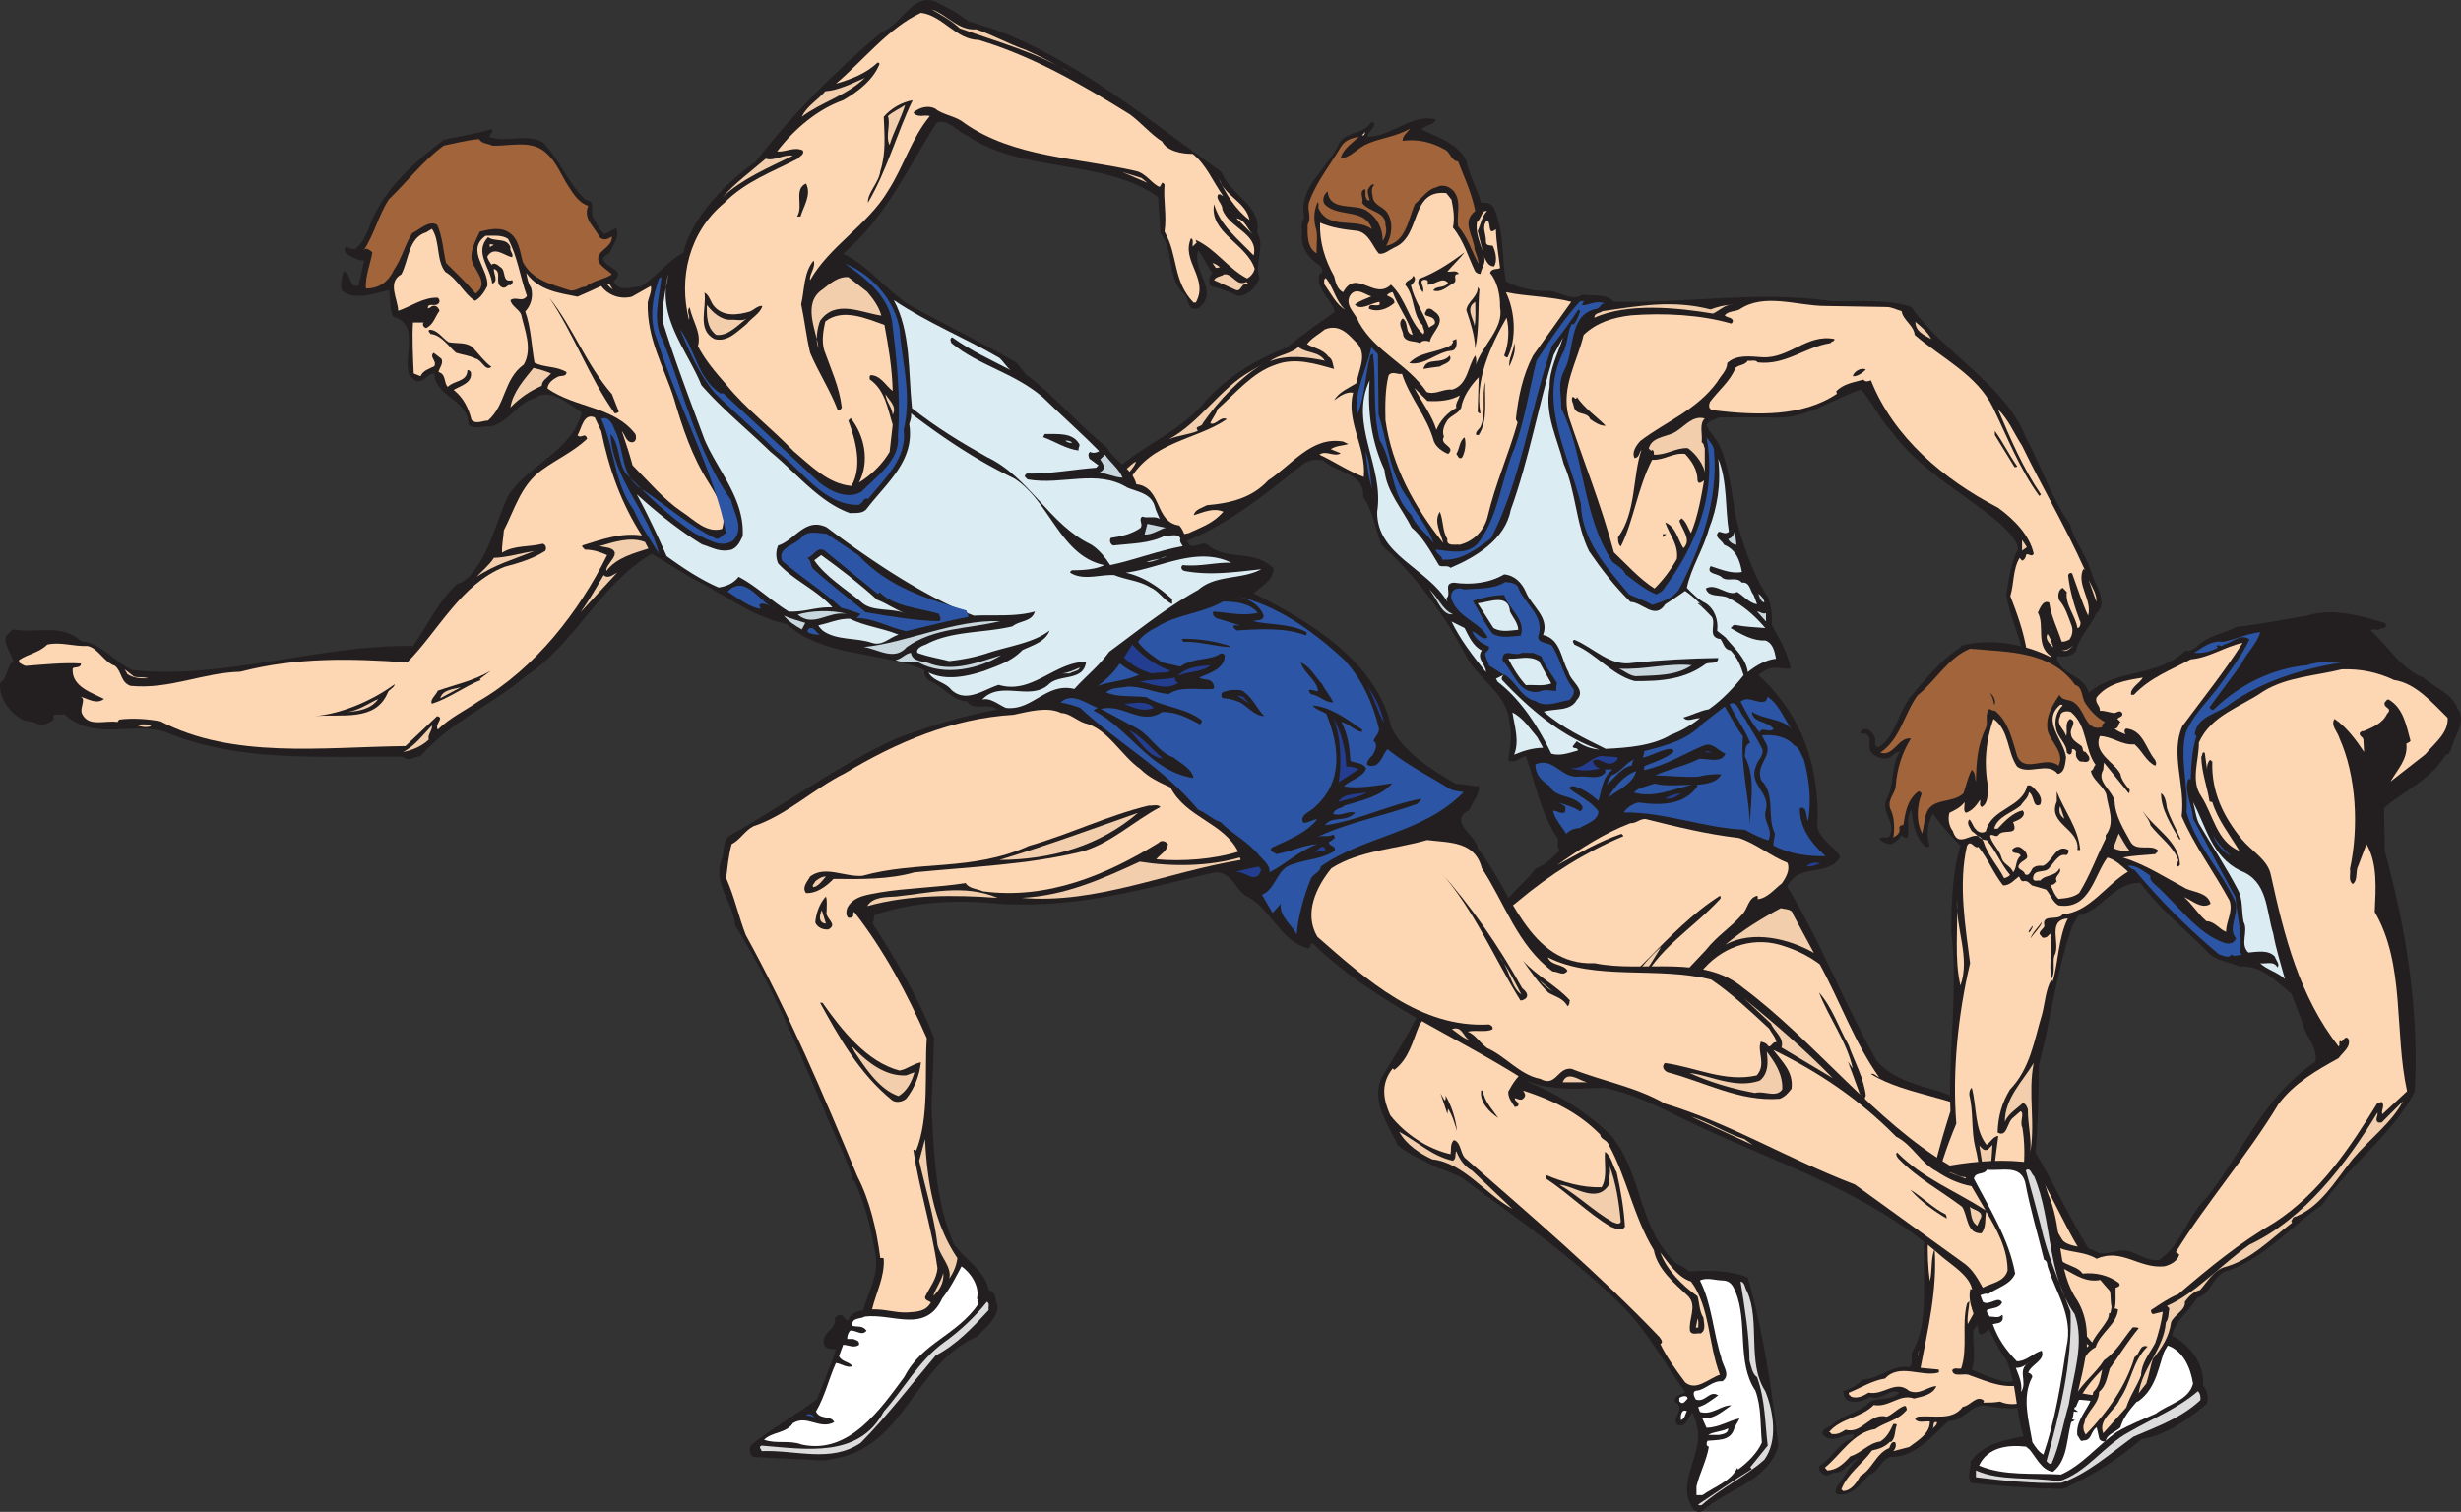 <svg xmlns="http://www.w3.org/2000/svg" width="715.202" height="439.381"><rect width="100%" height="100%" fill="#333333" stroke="none"/><path fill="#231f20" d="M322.435 163.822c-20.101-5.899-32.3-24.297-49.402-35.5l-7.5-7.7c.199-3 3.601-3 3.902-5.699 2.399-1.601-.601-3.601.7-5.601 1.097-2.598 4.398-1.297 4.8-4 1.098-1.2 2.7-1.899 4.297-1.2l3.402 2.602c1.801-.3 3.399-1.902 5.5-1 5.2 4.5 9.5 8.899 9.098 15.598.3 5 5.902 7.203 9.102 10.101 5.207 2.73 11.218 3.57 16.41 6.493l.691-.493c8.2-8.101 19.5-11.601 27.098-21.101 6.699-7.297 14.902-12 23.5-15.399 4.699-3.8 9-6.898 13.902-10.3-1.101-3.801-5.601-6.598-4.5-11 1.5-.301.7-1.7.2-2.399-2.903-1.902-5.301-4.7-5.301-8.2.3-1.901-.602-4.202.699-5.702-1.899-9.2 7-14.297 10.101-21.598 2.2-3.8 7-2.402 9.399-6.3l.902.3c0 1.598-1.8 2.5-2.101 4 7 .098 13.101-6.902 19.898-5-.398 1.7-2.898 1.399-4.098 2.899 4.598 2.3 10.598 4 13 9.101.899 4.3 3.098 8 4.301 12.2 1.598-.102 3.2.199 3.797 1.699 3 7 2.102 13.699 3.402 21.101 2.899 1.7 7.301 2.7 11 2.899 4.2-.7 7.598 3.402 11.301 1 2.797.5 6.899-.399 9.098 2.101 20.699.5 42.101-3.3 63.199-.2 7.3.2 16.5-.702 23.203 1.7 9.399 13.399 27.297 22.5 33.399 38.098 4.5 8.3 7.199 17.203 12.699 25 1.3 5 4.902 9.101 6.3 14.203 1.102 3.7 5.102 8.5 1.2 12-1.5 3.7-4.801 6.398-5.801 10.797-1.598 1.5-3.098 1.601-5.297 1.402-.5 1.598 1.399 5.598-1.703 5.5-.5-.402-1.2-.5-1.898-.5-2.301-1.5-3.602-4.2-6.2-5-1.3-6.101-4-11.601-5.101-17.8.8-4.5 1.199-9.2 3.402-13.2-.203-3.101-3-5.3-5.3-7.601-10.5-8.899-23.2-15.399-31.403-26.7-3.598-3.8-5.5-8.5-8.898-12.199-8.602 2.8-15.899 8.8-25.899 8.098h-15.402c-1.2.8-2.7.703-3.598 2.203.899 2.297 3 4 3.899 6.2 2.699 6.198 3.398 13.198 4.5 20 1.8 7.198 4.8 17 9.601 24 .7 2.398 1.2 5 1 7.898 2 3.601 4.297 7.601 5.5 12.5-1.601.699-3.5-.399-5.5 0-1.5.199-2.703 1.101-3.902 2.101 12.8 11.598 18 27 17.101 44.2 1 3.8 4.801 5.398 6.7 8.6-3.7 6.099-12.2 1.5-15.399 8.7 9.899 16.3 16.5 34 26 50.598 4.899 5.5 11.797 7 18.399 8.902 9.199 3.899 19.699 4.8 25.5 14.098 11.101 17.402 17.101 37.402 34.8 51.601 2.399 1.801 4.2 4.801 7.2 5.301 5 2.598 9.3 8 8.898 14.2 1 1.6 2.102 3.8.902 5.699-5.699 4.699-11.601 8.902-18.699 10.101-6.402 5.399-13.3 10.098-20.902 13.5-2 1.7-4.801.598-7.7.899-7-.5-14.199-.801-21.101-1.7-1.098-1.898 0-4.101 0-6.199 4.203-5.902 11.402-6.3 17.8-7.902 1.302-1.297 1.903-2.797 2.602-4.297-1.199-.602-2.8-.602-2.601-2.402 3.3-.598 1-6 5-4.598 3 3.098 4.199-2.8 6.699-3.602.8-2.898 5.602-5.5 2.402-8.898-.402 0 0-.203 0-.203-.601-9.399-11.699-12.399-17.5-19-14-12.297-30.5-23.399-46.101-34.797-6.301-1.5-10.899-7.402-17.2-8.902-7.699-8.801-17.898-12.301-26.398-19.2-6.203-4-11-10-16.601-15.3-9.602 10.5-24 13.101-37.2 18.699 8.899 3.5 17.301 8.601 24.7 15.8 9.199 11.301 7.601 26.903 19 37.2 1.3.5 2.5 1.203 3.601 2.203 5.5-.5 11.899-.3 17 1.7 4.598 16.3 7 32.597 8.899 48.898-2.899 10.402-14.801 12.5-22.102 19-1.398.8-3-.399-3.297-1.7-4.101-7.398 4.2-15.898 1.598-23.3 0-1.301-.7-2.399-1.2-3.598-1.398 1.398-1.699 4.5-4.3 3.598-2.098-2.098 2.699-4.598-.7-6.7-.601-2.101 1.899-1.8 2.899-2.898-5.797-8.102-10.398-16.602-17.5-24.203-14.598-14.7-31.398-26.2-47.598-38.2-2.199-.898-4.3-2.097-6.699-2.597-3.902-2.203-8.101-3.703-11.703-6.703-2.797-6-7.797-12.598-4.797-19.5 3.297-5.5 6.899-11.098 9.797-16.797 8.102-12.3 16.203-24.602 26.902-35.203 2.301-3 5.899-5.7 8.098-8.899 2.703-1 4.902-3 7-5.3-.898-1.098-.297-1.899-.5-3.399-5-7.3-6.5-16-9.297-24-1.703.5-3.402 2.3-5.101 1.2.398-3.5 1.3-7.5.3-11-.5-8.5-9.199-12.4-12.8-19.7-6-11.402-14.2-22.8-24.2-31.7-2.101-4.6-2.402-9.901-5.5-14.1.598-7.102-7.8-6.801-11.5-10.602-2.5-.598-4.699-.098-6.8 1.703-11.801 9.598-23.801 19-37.899 23.5-4.203 3.898-9.5 5.297-14.902 6.297l-2.598-1.5"/><path fill="#fdd7b4" d="M324.834 164.123c8-.301 13-7.899 20.601-9.2 3.098-1.398 6.5-2.699 8.899-5l1.199-1.199c-2.899-1.3-5.899.2-8.598 1 .297-1.7 2.399-2.101 3.797-2.902 6.703-.598 13-2 17.8-7.2 6.903-4.5 12.602-12.898 21.802-11.3.5.203 1 .5 1.5.703-1.7.598-3.399.398-5.102 1.5l2.902 1.2c-1.902 1.198-4.3-1-6.199.398 3.797 1.699 8.2 4.699 12.899 6.5.8-8.598-5.301-16.2-3.102-24.5-2-.399-4 1.101-5.5 2.199 1.402-2.5 4.203-3.5 6.5-5 .5-3.598 3.102-7.797.402-11.297-2.5-2.5-5.101-6.102-9.601-4.3-1.7 1.398-3.899 2.5-5.2 4.3 1.899 1.098 4.7 1.5 6.2 3.598 1.402.8 1.199 2.3 1.699 3.601-5.2-1.402-11.297-3.5-17.098-1.2-6.601 2.2-11.402 8.099-16.8 12.9-.399 1.5-1.602 2.699-2.102 4.1 1.703.7 2.902-2.202 4.8-1.202-8.898 6.101-21.898 6.402-28.3 17.8 1.902 2.903 2.602 6.301 3.602 9.602-2 .5-1.399-1.8-2.2-2.7-6.699-14.202-24.5-7.8-31.402-21.3-3.598-3.402-.797-9.402-4.598-12.7-2.101-1.5-4-4.3-6.199-4.6-1.5.8-3.402.398-4.8 1.199-.903 1.902-2.7 3.601-4.102 5 1.3 1 2.8 2 4.5 1.199 2.101-1 2.3-4.098 4.402-4.5-.5 3.5 5.2 4.101 3.797 7.402-1.598 1.3-3-1.5-4.297.5.598 1.399-.203 2.899-.3 4.3 3.3.2 5.199 3.4 8.398 3.599 0 .5 1.101 1 0 1.5-3.301.601-5.899-1.801-8.801-2.7 0 1.301-2 1.2-1.7 2.7.302.5 1.5.902.903 1.601l-.402-.402c.402 2.402-3.899 2.5-1.7 4.8 1.602 2.301 5.301.102 6.5 3.102 8.399 12.399 21 20.5 34.5 26.598l.5.3"/><path fill="#f2ceac" d="M322.744 137.916c.89.5 1.754 1.066 2.59 1.707.5-.598.601-1.399 1.898-1.2 1.102-1.5 2.602-2.898 2.902-4.3-2.199 1.101-4.101 4.601-6.699 3.3l-.691.493"/><path fill="#a2643a" d="M409.834 37.322c-.801 1.203-2.301 2.101-2.2 3.601 4.301-.601 8.399.399 12 2.399 2 .8 1.899 3.402 4.098 3.601 1.902 4.801 4 9.301 5 14.399-4.2 3.203-.398 7.3-.2 11.101.403 1.399 1.102 2.7 1.2 4.301-2.098-3.7-3.098-7.7-6-11-.398-3.7 1-7.2-1.2-10.101-1.3-1.5-3.398-2.2-5.097-1.2-2.5.5-4.203 3.2-6.203 4.801-2 4.399-2.5 11.098-8.398 12.2 1.699-2.9 2.199-6.9.199-9.801-1.2-1.598-3.399-1.899-4-3.899-.2-1.2-.801-3.101.402-4-.902-.5-1.5.7-1.902 1.399-.2 1.101.3 2.101.5 3.101-.801.2-1-.7-1.2-1.2-.101-.702.2-1.5-.199-2.1-1.902.898-.199 2.5-.8 4 2.199 2.898 6.898 2.398 6.8 6.5.5 1.6.098 3.3-.8 4.6 0-3.6-1.5-6.8-4.801-8.901-3.598-2.098-10.598.402-11.2-5.5-1.199.902-1.699 2.699-.8 3.8 4 3.899 11.601.899 13.699 7.2-4.797-3.598-12.598.5-15.598-6.2 0-.601.2-1.3-.199-1.699-1 2.3-1.203 4.3-.703 7 .902 2.3.3 5.2.402 7.899-2.8-1.598-2.699-5.5-2.601-8.399 1.3-2.101-.399-4.5.5-6.7 2.101-5.8 6.199-10.8 9.3-16.1 1.301-1.9 3.2-2.301 5.102-2.7-1.902 1.8-4.8 3.7-5.3 6.3 2.5-.1 4.597-2.6 7-3.901 4-2 9.097-2.301 13.199-4.801"/><path fill="#fff" d="m395.834 39.322 1-1-.5 1zm0 0"/><path fill="#fdd7b4" d="M421.834 58.025c.5 2.598 1 5.398.398 8.098 3.203 3.902 4.402 8.5 6.5 12.8.402.399.902.7 1.5.7.3-1.801 1.902-3.598.902-5.301.899 1.601 1.301 3.101 3.098 3.101 1-1.8.402-4.199-.398-6-.801-.199-2 .102-2-1.199.101-2.3-1.399-4.2.3-6.2 1.399.599 0 4.7 2.598 2.599.102 3.902.8 7.5 1.203 11.3-.902.399-2.5 0-2.902 1.399 2.101 2.402 3 6.5 2.902 9.902 1.2 6.3-5.3 11.098-7.203 17.3.402-.901.402-2.3 0-3.202-2.2 3-2.098 8.5-6.7 9.902-2.698-.3-4.8 1.598-7.398.7-5.601-8.2-14.8-11.5-19.699-20.2-.902-2.7-4.5-5.101-2.402-8.101 1.8-2.2 4.101 0 6 .5-1.399.699-3.399 1.199-4.801 2.402 1.8 1.898 4.8-.5 7.203-.8v.8c-.902.7-3.3-.703-3.101 1.2 2.5 1.097 5.398.097 7.398-1.7.102-1.3-1.297-1.703-2.2-2.203.302-.399 1.102-.899 1.7-.899 1.602 4.301 4.602 8 5.8 12.399-2.398-.5-1-3.598-2.898-4.797-1.699 1.598.2 3.398.2 5.098.898 2 3.3 1.3 4.8 2.101.7-.902 2-.8 2.899-.402.402-2.797 5.5-6.098 1.199-8.899-.598-.601-1.398-1-2.098-.5-.101.5-.902 1.102-.3 1.7 1 .5 2.398.402 2.699 1.902.199.898-1.2 1.098-1.7 1.7-1.601-4.2-4.3-7.903-5.3-12.302.5-.5 1.902-1.601.699-2.8-.398 1.3-2.2 1.3-2.398 2.601 3 3.399 1.898 8.5 5.101 11.8 0 .9.899 1.7.2 2.599-4.102-3.5-5-10.301-9.403-14.399-4.797 4.7-10.098-4.902-13.898 2.2-1.7-.801-2.2-2.9-2.602-4.602-2.7-4.899-4.297-9.899-4.098-15.598 3.399 1.5 7.2 2 11 2.399 3.2.8 4.2 4.3 6 6.5 1.301.601 3.098-1 4.598-1.7 8-3.3 4.402-17 15.102-15.8l1.5 1.902"/><path fill="#fdd7b4" d="M432.134 61.322c-1.601 1.703-1.8 3.902-2.699 5.8l1.5 6c-.902-2.8-2.203-5.597-1.703-8.597 1.3-.902 1.3-3.5 2.902-3.203"/><path fill="#231f20" d="M425.634 73.322c-1 1.402-3.402 3.703-5 5.601 1.098.2 2.801-.601 3.301.7-2.101 0-.203 1.8-1.402 2.601-1.899 1-3.7 3-6 2.2.8-1.5 3.199-.5 4.3-2.2-1.699-2-3.8.7-6 .5.102-.601.399-1.3-.5-1.402-.5-.098-.898 0-1.199.402-.199.7 1 2.399.301 3.2-.703-1.2-1.8-2.4-1-3.9 4.899-1.8 9.399-4.901 13.2-7.702"/><path fill="#fdd7b4" d="M390.834 89.923c-2.399-1.3-4.102-4.699-6-7.398.101-.602-.301-1.402.5-1.703 2.199 2.703 2.8 6.601 5.5 9.101"/><path fill="#231f20" d="M429.935 84.123c-.5 5.699 0 11.699-1.203 17.101-.2-4-1.398-7.5-2.598-11.101.301-2.5 3.5-3.899 3.301-6.7l.5.7"/><path fill="#fdd7b4" d="M456.634 87.724c-3.601 5-7.5 10.598-11.101 15.598-3 5.703-4.301 12-5 18.5l.5 1c-2.598 9.203-6.5 17.902-8.7 27.3-1 4.102-4.101 7.2-8.101 8.2-1.398-.2-4 .601-3.598-1.7-1.5-2.3-1.101-5.398-2.199-7.898-1.902 2.8.297 6.2 1 9.098-8.402-10.5-14.902-22.297-16.8-35.7-.102-4.199-.102-9 .898-13 1-1.5 2.8-.097 3.902-.5 2.2 6.903 7.2 12.2 9.297 19.7.703 1.703 2.5 2.902 4.102 3.601 2.5-2.199-2.7-2.601-1.2-5-.699-1.8.2-3.5 1-4.8 1.2-1.5 3.098-1.801 4-3.598.5-3.203 2.598-6.3 5.098-8.902l-.297 10.101c.297.098.399.598.797.399-1.7-9.399 2.902-19.598 7.602-27.801.898 3.5.601 7.8-.7 11 .301.3.598.703 1 .5 2.7-5.399 2.2-13.399-.5-18.899 6.2 1.301 13 1.2 19 2.801"/><path fill="#2c56a5" d="M460.435 87.525c-.5.297-.5.797-.703 1.2 2.203 0 4.102-1.602 6.703-.5-1.3-.2-1.3 1.3-2.402 1.5-8.598 1.698-6.098 12.3-9.598 18.198-1.8 4.102-.703 6.2-.703 10.801 6.902 13.8 5.902 30.8 14.902 44.598 1.301 1 3.098 2 3.801 3.601 3.098 2.301 5.5 4.399 8.899 5.801 1.101-.5 1.8-.8 2.398-1.902 9.203-12.399 15.3-27.399 12.203-43.7 1 1.301 2.2 2.403 2.2 4.102 1.199 14.598-4 28.098-10.301 40.3-2.102 2.599-5 3.4-7.7 4.298-2.101-1.399-4.5-2-6.699-3.098-6.601-7.902-13.703-15.7-14-26.2-3.402-14.202-12.902-30-4.8-44.8 1-2.601 1-5.601 2.199-7.7.101.298.601.298.699 0 .902-1.1 1.199-2.401 1.699-3.6l-.5-.5c-2.297 3.398-5 7.3-7.7 10.6-6.398 18.599-8.898 38.7-17.698 55.9-4.301 3.199-8.7 6.6-14.2 6.199-.101-1.2-1.8-1.7-1.902-2.899 3.602.3 9.703 2 12.703-2.402 5.797-8.098 6.399-18.399 10.297-27.297 2.902-8.102 4.203-16.8 6.3-25.203 3.903-5.899 7.802-12 12.7-17.297h1.203"/><path fill="#fdd7b4" d="M548.232 89.224c1.602 0 2.902.8 4.402 1.2.399 2.6 3.598 4.199 3.801 6.898 7.598 6.601 18.2 11.601 22.797 21.203 4.203 8.7 7.703 17.797 13.402 25.598l.5-.399c-5.3-7.8-8.902-16.3-12.5-24.8 3.098 3 4.7 7.1 7 10.6 5.899 12.2 12.5 23.298 18.2 36-.2.099-.301-.1-.399-.202-2.101 4.601 2.7 9 1.399 13.601-1.801-3.898-3.102-8.101-4.602-12.199-.398-.5-1.098-.101-1.2.5.5 4.7 1.903 9.2 3.403 13.2.399.3.2 2.1-.703 2.1-.598-3.702-3.598-6.702-3.098-10.5l-1.199-1.202c-1.3.601-1.5 2.402-1 3.601 1.797 2 2.598 4.801 3.598 7.399.5 1.402.199 3-.7 4.101-.699.2-1.3.7-2.199.5-1.199-3.8-3-7.101-3.601-11.3-1.801-.899-2.7 1.699-3.301 2.902 2.102 3.797-.797 9.5 3.8 12.7.403 1 .2 2.198.2 3.398-2.898-.301-4.2-4-7.2-4.801-.898-5.7-2.8-10.899-4.8-16.098 1.102-3.601.703-7.8 2.703-11.101l.7.8c.8-.199 1.097-1.101 1.199-1.699.601-.601 1.601.899 2.199-.3-1.2-5.4-5.7-10-10.399-13.4-15.601-8.1-30.3-20.3-36.902-37-.898.298-1.5.599-2.2-.202-2.698.8-5.698 1.101-7.898 3.402l.2.7c-10.102 6.8-23.5 6.3-36 4.8-1.301-.3-1.301-1.3-.899-2.402 2.399-3.297 6-6.098 7.399-9.899 1.101-1 2.699-.699 3.601-2.101 1 .203 2.2-.399 2.899.5 8.199.902 13.699-4.5 21.101-5.598.297-.601 1.2-.402 1.2-1.2-8-1.6-13.102 5.7-20.903 5.298-3.398-.2-7.598-.899-10.297 1.703.098 2-1.902 3.7-2.902 5.5-6 8.2-14.801 11.398-22.301 17.098-1.2 1.3-2.598 3.3-1.7 5 1.403-.098 1.302-1.598 2-2.399-2.597 7.7-1.5 18.2-6.8 25.399 0 1.101 0 2 .8 2.699 3.7-7.297 4.802-16.797 9.102-25.2 3.5.2 6.2-2.199 9.598-1.699 2 2.2 3.602 4.602 3.602 7.7.199 1.3 1.199.5 1.898 0-.797 4.601-1.797 10.5-3.797 15.3-.8-1.199-1.203-3.101-2.703-4.3l-.7.699c.802 2.601 3.7 5.601 1.2 8-1.7-2.598-2.2-6.297-5.297-7.5 1.2 3.601 3.899 6.3 3.399 10.601-1.801 3.2-3.899 6-6.5 8.602-4.301-2.703-8.2-7.102-11.801-10.5-3.598-13.5-8.801-26.402-13.2-39.602-2.199-8.5 2.602-15.898 4.399-23.601 3.902-3.7 8.703-5.098 13.902-5.7 9.301-.699 20.098-.199 29 2.403.5-.3.598-.8.301-1.203-.601-.7-1.601-.5-2.203-1.2 1.102-1.3 2.902-1 4.3-1.699 7.2-4.898 16.802-1 25-1l17.7.301"/><path fill="#f2ceac" d="M428.533 94.724c-.301-2.2-2.801-5.2.199-7 0 2.399.203 4.8-.2 7m68.602-4.801c2.098-.8 4.2-1.3 6.5-1.398-2.3-.102-4 1.797-5.8 2.598-10.301-1.7-24.602-3.2-34.5 1.199 0-1.399 1.601-1.297 2.398-1.899 11-1.601 20.402-3.3 31.402-.5m64.098 8.602c-2-1.102-4.598-2.203-4.598-5 1.7 1.398 3.7 3.098 4.598 5"/><path fill="#dcecf3" d="M450.334 112.525c-1.5 8 2.3 15 4.101 22.297 3.598 8 3.5 17.601 7.399 25.402 3.5 5.098 7.398 10.2 12 14.7 3.5.1 7.101 5.398 10.101.699 1.899-1.2 3.399-2.2 5.797-3.899 1.402.899 4.102 3.3 5 4.399-.5-.301-.598-.899-1.398-.801 1.601 1.203 2.601 2.402 4.101 3.902 1.5 2.098-1.5 6 2.598 6.5.902 1.3 1 3 2.902 3.3 2 2.099 3 4.599 3.797 7.2-2.7 3.399-6.2 7.2-10.098 9.899-2.5.402-4.601 1.601-7.402 2.402 1.102 1.5 3.203.098 4.8.2-2.5 2-5.597 3.8-8.398 4.8-5.3 3.2-12.5 3.797-19 4.098-6.199-3.098-12.5-6-18-10.801 3.098-1 7.801 0 9.598-3.399 2.902-3-1.797-5.3-2.398-8.101-2.2-3.797-2.2-9.598-7.399-10.797 2-5.102-3.402-8.402-5-12.5-1.203-2.703-3.203-4.8-6.3-5.102-4.403 2.602-9.801 3.102-14.602 2.399-3.301.203-.5 3.203-2.2 4.601l.301 1c-5.601-9.699-20.601-13.601-20.402-26.199 2.102-13.3-8.297-25.3-2.2-38.2-.698 9.599.7 18.2 4.302 26 .601 6.4 5.101 11.2 7.898 16.798 3.3 2.703 5.5 6.902 8 11 .902.601 2.5-.2 3.3.703 7.302-3.102 15.903-8.203 17.5-16.8 5.302-14.602 8-30.2 12.5-45.102l2.7-5c-1.5 4.699-4 9.3-3.898 14.402"/><path fill="#231f20" d="M421.834 101.923c-4.2.301-7.7 4.399-12.301 3.602 3.199-3.402 7.8-2.8 12.3-5.3 0-.403.899-.802.2-1.2l1.199-.5c.203 1.2.203 3.2-1.398 3.398m16.8 4.602c-.3-2.3 1.301-4.402 1.399-6.8.699 2.3-.598 4.898-1.399 6.8"/><path fill="#f2ceac" d="M377.435 100.923c2.297 1.801 5.7 1.102 7.598 3.899-4.7-1-11.098-1.899-16 .203 2.5-2 6.402-2.102 8.601-4.5-.101.098-.3.2-.199.398"/><path fill="#2c56a5" d="M400.634 120.423c2.598 8.399 3.301 17.5 8.7 24.7 2.101 4.3 6 8.3 7.199 12.699-1.801-2.797-5.098-4.797-6.301-8.098-6.297-6-5.098-15-9.297-21.902-2.101-8.598-.902-15.899-1.902-24.899-.399-.199-.5.301-.801.399-1.5 5.601-1.5 11.8-3.797 17.101-1.101-6.199 2.7-13 4.098-19.5l1.902 2 .2 17.5"/><path fill="#231f20" d="M421.334 103.322c.898 2-1.801 2.402-2.899 3.203-1.601.2-3.203.398-4.8.7 1.097-3.7 5.097-1 7.699-3.903"/><path fill="#fdd7b4" d="M281.435 107.724c-.402 1.5-1.402 2.098-2.203 3.3-1.098-1.1-2.7-2.401-2.898-4.1 1-.801 1.5-1.9 2.898-1.2.8.399 1.402 1.3 2.203 2"/><path fill="#f2ceac" d="M349.533 123.025c-.2 1.2-2.598.598-1.399 2.2-2.699 1.097-5.699 1.3-8.402 2.398 9.102-4.899 14.902-14.899 24-19.899l3.3-2c-6.597 4-13 10.8-17.5 17.3"/><path fill="#231f20" d="M542.232 107.423c-.7.7-2.398 2.102-3.797 1.899.297-1.399 2.598-2.7 3.797-1.899"/><path fill="#fdd7b4" d="M278.232 111.724c-4.297 1.2.102 4.3.5 6.3-2.398-1.401-6.2-4-6.7-7.202 1.7-2.399 5-1.797 6.2.902"/><path fill="#231f20" d="M429.732 126.423h-.7c-.5-1.101 1.2-1.699 1.403-2.898 1.5-3.703.098-8.602 1.2-12.5-.301 5 .898 11.2-1.903 15.398"/><path fill="#fdd7b4" d="M414.834 116.525c3.398.2 6.699-.102 9.398-1.602-.297 1.2-1.398 2.399-1 3.602-2.598 1.398-4.7 3.7-5.797 6.398-1.3-4.3-4.3-8.101-6.402-12.199l3.8 3.8m-135.101 4.099c-.898.601-.098 2-1.5 2.199-3.098-.2-4.7-3.399-6.898-5.5-.301-1 .699-1.399.699-2.2 2.8 1 4.902 4.602 7.699 5.5"/><path fill="#231f20" d="M458.232 115.623v-.301c2.203 3.3 5.602 5.601 8.402 8.402-1.5.098-3.101-.902-4.5-1.902-.902-2.399-4.199-.797-4.8-3.797-.102-.902-.899-1.8-.301-2.703.5 0 .8 1 1.199.3"/><path fill="#fdd7b4" d="M284.732 120.923c-1.2-.5-2.797-.898-3.297-2 1.2-.398 3 .5 3.297 2m-8.398 3.301c-.7.598-.301 1.7-1.399 1.899-2.402-.899-3.8-3.399-5.3-5.2v-1.199c2.398 1 4.699 2.5 6.699 4.5m7.699-.199c-1.098.797-2.598-.3-3.801-.5-.7-.8 1.102-1.203.902-2.203 1 .902 2.899 1 2.899 2.703"/><path fill="#f2ceac" d="M495.435 121.623c-1.703 1.601-.601 4.601-.902 6.902.8.5.5 1.098.902 1.7v7.5c.2-1.802-2.5-6-5-7.5-3.601-.102-6.203 2.097-9.8 1.898 0-.5.097-1.098-.5-1.399-.602.8-.301-.402-1-.2.597-3.3 4.5-3.5 7-4.6 3.097-1.4 5.5-5.4 9.3-4.301"/><path fill="#231f20" d="M586.232 135.525c-.2.297-.5.2-.797.2l-5.703-9.302v-1.199c2.402 3.3 4.102 6.899 6.5 10.3"/><path fill="#fdd7b4" d="M281.834 128.123v1.199c-1.5-.297-4-.297-5-2l1-1.598c1.199 1 2.8 1.899 4 2.399"/><path fill="#231f20" d="M289.533 132.623c-.301.3-.5.699-.899.5.598-2.7-2-4.301-2-6.5 2.301.902 2.801 3.8 2.899 6m136.101-5.5c.5 1.601.2 4.101-.699 5.8-1 .801-1.203-.5-1.703-1 1-1.601.902-3.898 2.402-4.8"/><path fill="#2c56a5" d="M398.732 142.025c-1.098-3.402-1.398-7.203-1.898-10.8 1.398 3.3 1.3 7.198 1.898 10.8"/><path fill="#dcecf3" d="M502.435 154.525c-1 .898-1.902.098-2.902 0-1.7 1.5 1 2.5 1.5 3.797 3.5 1.402 4.601 4.5 5.199 7.902-3.098.598-6.2-.8-9.098-1.7-1.5 2.5 2.399 2 3.399 3.4 1.902 1.199 4.101-.5 5.699 1.398 2.402-.297 2.3 2.402 3.402 3.601l1 2.7c-2.3-.399-4-2.5-5.8-3.598-2.7 1.5-6.102-2.8-9.102-1 .8 2.797 4.402 1.598 6.5 2.7 4.102 2.097 7.5 4.898 10.8 8.8-3.198-.3-5.698-.3-8.698-.902-.801-.098-.801.5-1.399.902 3.098 1.797 6.5 3.797 10.098 3.598 2.3.8 2.699 3.3 3.101 5.3-3.101.399-5.699 1.899-8.199 3.899-.5-4.098-4.203-7.2-6.5-10.098l-2.402-1.902c.402-3-.7-6.297-3.301-8-2.098-1-4-2.899-5.5-4.5 1.203-5.797 4.8-11.2 6.402-17.098 2.399-6.101 3.598-13.101 2.7-20.402 2.699 6.402 2 14.5 3.101 21.203"/><path fill="#f2ceac" d="m328.435 142.923-2.601-2.8.699.199zm256.098 9.899 1.199 1.402-1.2-1.402"/><path fill="#c8d7dd" d="M504.634 158.322c-1.101-.098-2.101-.899-2.402-1.7 1-.097 1.902-1.398 1.902-2.597l.5 4.297"/><path fill="#231f20" d="M483.232 156.123v-.899h1zm0 0"/><path fill="#f2ceac" d="m589.033 159.025-1.399 1v-3.102c.5.7 1 1.399 1.399 2.102m20.199 15.898-2.2-6.3c1 2 2.403 4.101 2.2 6.3"/><path fill="#2c56a5" d="M432.802 193.439c-.48-1.047-.894-2.117-1.168-3.215-.199-1 1.598-1.2 1-2.402-2.101-.797-3.902-2.098-4.8-4.297 1.601.297 2.898 2.797 4.5 1.7-2.102-4.403-8.5-5.5-10.5-11.102-.602-2.598 1.5-3.7 3.8-2.801 3.801-.399 8.5 0 11.801-2.2 1.5.2 3.598.2 4 2.2 2 4.3 7.098 7.601 5.797 12.902-1.098 2.8 2.5 2.399 3.8 3.399 2.602 4 3.2 8.902 6.302 12.699.3 1.3-.399 2.203-1.2 3.101-3 .399-6.902 2.399-9.902.301-4.2-.902-5.5-5.601-9.098-7.7-.039.028-.074.06-.113.095l-4.219-2.68"/><path fill="#dcecf3" d="M437.021 196.119c-.457.41-.848 1.05-.387 1.605 8 8.5 17.5 16.5 28.098 20.098-2.398-.2-4.5-1-6.5-2.399l-1.2 1.5c.302.899 1.5.102 1.5 1.2-2.398.601-5 1.699-7.698.902-3.801-7.8-8.801-15.703-15.602-20.902a32.763 32.763 0 0 0-.473-.891l2.262-1.113"/><path fill="#c8d7dd" d="M422.232 178.525c-3.297.5-4.598-4.8-6.898-7.203 2.699 2.203 3.699 5.8 6.898 7.203"/><path fill="#231f20" d="m489.732 172.025 3.602 2.898-3.602-2.898"/><path fill="#c8d7dd" d="M512.732 175.123c-1.2-.399-1.398-1.7-1.7-2.598.7.598 1.7 1.5 1.7 2.598"/><path fill="#231f20" d="M437.134 172.923c1.301 4.102 6.399 7.102 4.801 11.801-2.902.2-5.601.8-8.101-.5-2.399-3-3.899-6.402-5.801-9.601 2.601-.899 6.101-1.7 9.101-1.7"/><path fill="#dcecf3" d="M438.834 177.724c.8 1.8 2.3 3.2 2.398 5.3-2.5.2-4.898.798-7.2-.5l-4.597-7.202c3-.2 9-3.098 9.399 2.402"/><path fill="#c8d7dd" d="M513.232 178.224v2.399l-2.598-2.899c.899 0 1.5.8 2.598.5"/><path fill="#dcecf3" d="M425.634 182.525c1.2 2.398 2.5 5.297 5 6.5-1.699 2.398 1.2 4 1.2 6.297-3.801-4.7-7.5-9.5-10-14.7l3.8 1.903"/><path fill="#f2ceac" d="M596.732 188.123c-.898-.899-2.598-2.301-1.7-3.899.903 1.2 1.2 2.598 1.7 3.899"/><path fill="#231f20" d="M474.634 192.623c7.801-.801 16.899-1.301 24.7-1.399 0 2-2.399 1.098-3.602 1.7-6 4.5-13 5.1-20.7 5-6.597-1.7-11.198-8-17.5-10.602-.097-.399-.898-1 0-1.399 5.7 2.301 10.302 7.899 17.102 6.7"/><path fill="#f2ceac" d="m599.435 189.025-.3-.203c.898.601 2.699-.5 3.597-1.5-.797.902-2.098 2.3-3.297 1.703"/><path fill="#231f20" d="M447.935 190.724c1 2.899 3.098 5.3 4.598 7.899-.399.601-.2 1.5-.301 2.199-1.598-.098-3.297-.598-5 .203-5.898.898-7.2-5.602-10.598-9.102 0-4 3.5-.898 5.598-2.199 1.203-.101 2.203.098 3.3 0l2.403 1"/><path fill="#dcecf3" d="M450.834 198.623c-2.5.902-5 .3-7.399.5-2-2.2-3.8-5-5.101-7.7 3 .2 6-1.101 8.898.7 1.203 2.199 2.402 4.402 3.602 6.5"/><path fill="#c8d7dd" d="M491.634 193.322c-4.601 3.203-10.601 2.902-16.3 3.203-1.801-.203-3.2-1.5-4.801-2.203 7.3.402 14.199-1.7 21.101-1"/><path fill="#2c56a5" d="M520.634 211.822c-2.699-3.098-7.902-2.598-11.5-5 .098 3.3 4.5 2.601 6.301 5-1.101 1.402-3.3-.797-4.101 1-2.2-2.598-3.899-5.899-5.5-8.899 2.398-2 4.8.899 7.398-.199l.5-1.2c3.3 2.2 4.602 6.2 6.902 9.298m-8.402 6c.3 2-1.5 3.101-1.898 4.8-2.301 5.301 4.101 7.602 2.898 12.7-1.2 3.3 2.3 5.5.703 8.902-2.101-.601-4.703-1.902-6.902-3.101-11.399-.399-23.399-5.2-35.098-5 .297-.899 2.399-2.598 4.297-2.899 6.3.899 13.402.8 17.102-4.8l-.301-.301c2.699-.301 5.902-.598 7.199-3.098-2.098-.102-4.598.098-6.7.7-4.3.198-8.597-.302-12.5-.403 4.2-1.899 8.7-2.7 12.802-4.797 2.398-.102 6.5 1.398 7.601-1.5-2.101-.8-3.703-3.402-6.203-2.402-5.797 2.402-11.2 5.902-17.5 7.199l.203-1.2c2.797-1.199 6.098-2.097 8.399-4.097.101-1.3-1.399-.8-2.102-.703-2.398.601-4.5 1.8-6.797 2.402.098-.601.598-1.402.297-1.902 6.203-1.598 12.5-3.098 17.3-8.2l6.2-4.8c1.602 2.703 3.203 5.902 5.3 8.703-.8 8.898 2.102 18.5 2.102 27.797-.402-7.399 2.098-15.098-1.601-22.098.402-1.3-.2-3.2 1.601-3.8-1.5-4-4.3-7.4-6-11.301 2.399-1.301 2.899 2.699 4.399 4.101 1.699 3.098 3.699 6 5.199 9.098"/><path fill="#dcecf3" d="m446.732 214.224 1.703 3.098c-2.902 0-5.8.902-8.402 2 1.601-4 .101-8.297-.5-12.297 3.3 1.797 4.8 4.398 7.199 7.2"/><path fill="#2c56a5" d="M521.435 216.623c1.598.699 1.899 2.699 2.797 4.101 1.5 5.5 2.3 11.8 1.203 17.8-.601-.6-.203-4.702-2.402-3.6 0 5.699 3.3 10.1 7.5 13.898-5.2.101-10.7-.7-15.098-3.098-.203-.8.297-2.3.399-3.402-2.5-5 .3-11.297-4-15.598-1.7-4.402 3-6.7 1.601-10.3l-1.402-2.7c3.402-.3 7 .2 9.402 2.899"/><path fill="#233d91" d="m497.634 218.822-2.199-.297c.797-.602 1.5.2 2.2.297m-27.602 1.203c.402.797-.5 1.2-1.2 1.7-2.5 1-4.101-2.102-6-.5.399 1.097 1.102 1.8 2.2 2.097-2.899.703-5.899.902-8.7-.2 3.7.7 5.7-2.898 8.899-3.398l4.8.3"/><path fill="#2c56a5" d="M474.834 220.724c-.2.5-.7 1-.5 1.7-2.899.5-4.899 3.398-7.2 5.5-.402.5.598-1.9 1.2-2.602 2.699-.899 4.101-3.598 6.5-4.598"/><path fill="#2c56a5" d="M458.533 225.724c2.699-.402 6.3 1.2 8.101-1.402l-.199-.7h2.2c-3 2.301-3.102 5.903-4.102 9.102-2.098-1.8-4.598-3.7-7.5-4.3l-1.2.5c2.7 2.398 6.399 3.699 8.7 6.898-.098 2.703-3.598 3.601-5.5 4.8-1.5.102-2.801.602-3.899 1.7-1.199-2.2-3.3-4.2-3.8-6.7 1.199-.097 2.199 1 3.3.5.5-.5.2-1.199.301-1.699l-1.902-1.199c1.402.598 4.3 1.2 6.199 2.598.5-.399 1-1.098.5-1.7-2.5-3.3-7.598-2-9.398-5.699-2.301-1.5-4.2-3.3-4.102-6.3 5.102-2.2 7.402 3.902 12.3 3.601m17.001-1.601c-1.098 3.8-5.301 5.402-8.098 7.601 1.797-3.2 4.797-6.601 8.098-7.601m16.101 4c-5.601 1.199-10.902 3.902-16.8 2.199 1.101-1.297 4-1.899 6-2.598 3.3.899 7.199.3 10.8.399"/><path fill="#233d91" d="M488.533 230.525c-1.2.797-2.7 2-4.598 1.5 1.399-.8 2.899-1.3 4.598-1.5"/><path fill="#fdd7b4" d="M505.334 243.525c5 1.598 9.199 5.297 14.101 7.2.899 2-.402 4.3-1.601 6-2.102 1.597-4.2 4.3-7 4.597-.102-.297.199-.797-.2-1-2.699.703-2.601 3.8-4.402 5.5-3.297 3.8-7.2 6.101-10.5 10.3-10.598 11-21.098 24.602-35.098 29.602l-16.8 5c-2.5 1.399-4.2 4.098-5.5 6.5-.102 1.8 1 3.098 1.898 4.5.402-.101.8-.101 1-.402.402-1.2-1.098-1.098-1-2.2.8.2 1.703.801 2.402.2.801-.797.801-1.2 0-2.399 8.598 2.801 16 6.301 22.399 12.801.101 1.399 1.902 1.5 2.402 2.8 5.399 9.798 7.297 21.099 13.2 30.798 1 5.402 5.8 9.5 10 13.402 2.699 2.899 0 6.598.5 10.098.597 1.3 2.097.5 3.097.703 1.703-.902.902-3.203.8-4.602-1.198-1.8-1.097-4.199-1.698-6.199-4.5-3.2-9-7.7-10.801-12.7 2.3 2.9 5 7.2 8.902 8.4 5.598 7.5 4.899 18 8.399 27.1-3.301 1.099-6.899 4.9-10.102 2.2-2.7-3.601-5.297-7.2-7.2-11.101 1-.598.102-1.5-.3-2.098-17.5-18.3-37.297-35.203-56.598-52.102-1.3-1.601-1.101-4.5-3.101-5.101-1.2 1.101-.7 3-1 4.101-6.5-1.5-13.098-5.699-17.5-11.3-2-4.5-2.899-9.098.699-13.598l.5.398c4.3-3.3 5.3-8.398 7.203-12.898 8.297-12.703 15.7-26.203 28.598-36 9.5-8 19.8-14.402 30.699-19 .102-.3-.297-.5-.5-.703-6.598 2.203-12.598 5.8-18.7 9.101 6.802-4.8 13.7-9.3 21.302-12.199 1.699.098 2.699-1.3 4.398-1.2 8.8 2.2 17.703 4.4 27.102 5.5"/><path fill="#233d91" d="M529.033 250.923c-.7.102-2.399 1.2-4 .801 1.101-1.101 2.699-1.2 4-.8"/><path fill="#231f20" d="M499.834 261.322c-8 8.703-18.602 14.601-23.102 25.203-9.797 11.297-25.398 11.797-36.898 20.098-.5-.2-.801-.899-.301-1.2 4.8-4.8 11.5-5.101 17.101-8.101 16.7-9.5 27.301-26.899 43.2-37 .3.203.3.8 0 1"/><path fill="#f2ceac" d="m521.134 265.822 6 11.101c-7.199-4.101-17.699-6.699-25.699-2.398 5.098-4.3 10.5-7.602 16.098-10.602 1.3.399 3.3.102 3.601 1.899"/><path fill="#fdd7b4" d="M528.834 280.224c6 10.899 10 22.598 17.3 32.899-.8-.301-1.601-1.399-2.402-1 10.3 6.5 26.8 6.8 38.602 14.902 13.699 14.5 17.101 33.2 30.5 47.797 5 5.3 8.398 11.8 14.398 16.3-1.7 5.301-1.898 11.301-7.2 14.903-5.698.2-11.597-.3-17-1.5.302-3.8 7.2-7.5 3.602-12l-.3-2.102c.398.301.8.899 1.5.7l.398-.7c-10-12.101-23.398-21.5-36-30-9.898-7.5-19.7-15.101-29.7-22.101 4.5-4.297-3.5-7.5-5.097-11-.101-.297-.402-.297-.703-.297-1 .598 0 1.5 0 2.2.902 2.097 2.5 3.8 2.703 6.198-1.402-1.199-3.601-1.199-5.101-1.398-3.899-4.3-11.602-3.8-13.2-10.602-3.699-2.8-8-4.101-12-6.199-7.601-5.402-15.8-10.2-21.8-18.3-.399-6.602 2-12.301 6.898-16.301 5.602-7.098 14.402-10.399 22.8-8.098 4.2 1.2 8.2 3 11.802 5.7"/><path fill="#f2ceac" d="M466.634 292.724c6-4.402 9.598-12.101 16.098-17.5-3.7 6-8.5 14.5-16.098 17.5"/><path fill="#231f20" d="M537.232 303.724c1.703 4.899 4.402 9.399 5 14.7-1.098 1.699 1.203 4.1.8 6.199-2-5-4.097-11.098-6-16.098l1.403 2c-1.703-7.8-6.902-14.602-9.8-22.102 3.898 4.399 5.699 10.2 8.597 15.301"/><path fill="#f2ceac" d="M485.834 297.025c-3.102-1.5-.102-4.402.3-6.5l.899-1.203c-1.098 2.3-.7 5.101-1.2 7.703"/><path fill="#231f20" d="M527.834 318.923c.898-.199.101-1.5 1.199-1 1.199 1 0 2.399-.399 3.399-6.5 2.3-11.199-3.797-16.601-6-.598-.297-1.399-.899-1.399-1.7 5.2 2.903 10.598 6.301 17.2 5.301m-96.899-2c.399 3.102 2.7 5.399 4.5 8-2.703-1.8-5.5-4.699-5-8h.5m-11.101 2.899c.5-.297.199-.899.3-1.399 1.7 3 2.899 6.602 3.301 10.301-.703-2.2-1.3-4.5-2.601-6.5l-.2 1.5-2-6 1.2 2.098m161.8 9.101c8.098 11.399 12.598 24.2 20.399 35.602h-1c-5.5-5.602-11.801-10.602-18.399-14-3.902-1.203-8.601-2.902-11.101-6.402 3.601-.2 8.8 5.101 11.3-.301 1.899-7.098-1.699-13.2-5.8-18.2.3-.5.3-.898 1-.699l3.601 4"/><path fill="#f2ceac" d="M422.232 337.322c1.102-.598.5-1.899 1-2.797.8 2.2 2.3 4.5 4.602 5.7l11.699 11.097c-8-4.399-14.2-13.399-23.301-14.399-3.598-1.699-7.5-4.199-9.598-8 5.301 2.899 9.801 7.2 15.598 8.399m120-.899c-.398 0-.7.7-1.398.5.199-1.5-.301-2.699-.5-4.101 1 1 2.5 2.101 1.898 3.601m54 21.301c-5-3.5-10.5-8.5-16-9.601 3.203-.598 3.5-4 4.5-6.399-.398-2.402 0-5.8-1.2-8.2l12.7 24.2"/><path fill="#231f20" d="M469.834 340.724c1.199 5.3 2.101 10.598 2.398 15.8-1.098 1.5-2.898.4-4.098 0-6.601-3.901-12.3-9.702-18.699-13.901l-.3-1.2c5.097 2.102 10.597 3.801 16.3 3.602 1.797-2.8.7-7.203 1-10.3 1.899 1.3 2.2 4 3.399 6"/><path fill="#f2ceac" d="M471.033 355.123c-.598 1-1.7.199-2.399 0-5.402-3.098-10.101-7.7-15.402-10.801 4.102.203 10.602 5.601 14.203.203 0-1.902.899-4 .2-6 2 5 2.898 11.098 3.398 16.598"/><path fill="#fff" d="M504.334 375.322c3.699 8.8.3 20.703 5.8 28.8 1.801 4.801 1.399 10 1.899 15.102-1.301 3-4.2 5.899-7 7.899.101-.2-.098-.399-.2-.5-1.699 3.8-6.699 5.5-10.101 7.902h-1.7v-2.602c1-4 2.903-7.398 3.602-11.5-.902-.101-.699-1.199-.402-1.699 2.8-.3 6.402.098 7.602-3.101.3-1.2 1.199-2.2 1.699-3.399-3 .598-6.098 2.7-9.598 2.7l-1.203-2.7c3.402.3 6-2.2 8.402-3.8-3-.102-5.601 3-9.101 1.898l-.5-1.399c2-.5 4.101-2.199 5.8-3.398-2.5-1.703-3.699 2.2-6.5 1.2-.5-.802-1.3-2.602.5-2.602 2.602-.5 4.301-2.899 7.2-2.7 2.699-1.8-.098-4.699-.301-6.898-2.398-7.402-2.7-15.5-6.2-22.402 2.102-1 4.5 0 6.7 0 2.102.101 2.902 1.5 3.602 3.199"/><path fill="#dcdcdc" d="M507.732 375.322c3.902 8.703-.098 20.8 5.3 29 2.403 5.902 3.7 14.5-.3 19.902-5.297 4.8-12.898 8.399-18.2 13.2-.3 0-.8.199-1-.2 5.2-3.402 10.2-7 15.602-10.3l-.5-.5 5.098-6.301c-.797-6.301-.7-13.301-3.098-19.899-1.402-.902-1.699-3.101-2.199-4.8-.101-7.7-1.402-15.301-2.601-23 1.3.199 1.199 1.898 1.898 2.898"/><path fill="#231f20" d="M613.533 381.724c2.699 5.2 13.5 8.5 8.699 15.2-1.598.3-2.598 3.3-4.098 1.199.5-2.399 1-5 .5-7.5l-6-7.7c.598-.3-.3-1.699.899-1.199"/><path fill="#f2ceac" d="M493.533 385.822h-.7l.5-2.598c.399.7.2 1.7.2 2.598m128.199 8.902-1.898 1.899.199-6.2c1.199.899 2.601 2.602 1.699 4.301"/><path fill="#fff" d="M637.334 402.123c-1.301 4.902-7.2 5.902-10.801 8.699-3.801 1.703-7.7 3.203-11.301 5.3-5.7 4-10.098 9.7-16.297 12.403-8.101-.5-16.5.5-23.8-2.602 2.5-5.398 8.5-6.101 13.699-5.5 2.398 2.602 5.601-.898 9.101.2.297-.301.7-.5.5-.899-1.601-1.601-4.101-1.5-5.5-3.2 1.098-.6 2.098-1.8 2.399-3.1 2.398.898 5.601.6 7.699-.7-2.098-.8-5.098-.2-6.5-1.402.699-.297 2.3-1.297 1.699-2 1.8.601 4 .902 5.703 1-1.203-1.297-3.601-1.598-4.5-3.098 6.899-1.8 14.7 2.5 22 0 5.598-4 5.899-10.902 8.2-16.3 4.898 1.5 7 6.699 7.699 11.199"/><path fill="#dcdcdc" d="M639.435 406.923c-5.703 5.301-12.703 7.7-19.402 10.602-6.801 4.898-13.2 10.7-20.899 13.398-8 .301-16.8-.601-24.902-1.601v-2c7 3.203 16.102 1.8 24 3.203 8.102-2.402 13.203-10.5 20.602-14.402 6.699-3.899 13.8-6.598 19.898-11.801.602.5.902 1.601.703 2.601"/><path fill="#fff" d="M490.435 406.525c-.5.297-1.203 1.898-2.203.898-.398-.199-.098-.8-.2-1.199.602-.402 2.403-1 2.403.3"/><path fill="#2c56a5" d="m594.134 407.224.2-.3h.699zm.2 2.399c.5.5-.102 1.3-.7 1.402-.5 0-1.101.2-1.402-.203.3-.797 1.102-1.5 2.102-1.2"/><path fill="#fff" d="M490.232 410.123c-.5.8-.5 2.101-1.7 2.601-.198-.902 0-3.5 1.7-2.601m12 5c.102 1.5-1.598 1.699-2.7 1.902h-3.097c1.598-1 4-.902 5.797-1.902"/><path fill="#2c56a5" d="M594.334 418.923c-1 .602-2.801 1-4.102.801l-.7-.8c1.5-.301 3.5-1.4 4.802 0"/><path fill="#231f20" d="M693.033 181.025c1.402 1.898-1.399 1.2-1.899 2.2-.601-.403-1.601-.403-2.199 0 5.098 4.5 9.098 11.5 15.399 13.698 3.398 3.102 7.898 4.301 9.8 8.801 3 4.2-1.199 8.399-1.902 12.5-.7.3-.398 1.399-1.398 1-4.301 7.399-12 10.399-18 15.598l.199 12.5c6.101 22 10.101 46.402 8.699 70-6.5 12.5-18.797 21-26.898 32.902-9.2 6.2-17.301 16-27.899 19.2-4.101 1.5-4.3 6.699-8.402 7.699-2.2 4-7 7-7.399 11.8-2.3 4.602-5.902 8.602-6.5 13.899-2.699 4-7.101 7.402-8.402 12-1.398 1.402-4 2-4.297 4.101-.8.102-1.703-.199-1.902-1l-.7-3.101c-1.8 1.101-1.398 3.902-3.898 3.8-.902.602-1.101-.898-1.703-1.398-.7-4.902 3.902-8.101 4.602-12.7 2-1.8 2.101-4.5 2.601-6.5-3.3 3.298-6.101 6.798-7.601 10.798-.899.3-1.5 1.203-2.7.902-1-.7-.8-2-1.199-3.101.7-3.801 3.399-6.7 4.098-10.5 1.402-1.899 2.199-4.399 4.3-5.598 1.602-3.703 5.5-6.402 5.801-10.8-.601-2.7.399-6.302-2.699-7.903-5 1.402-8.601-2.098-12.703-3.797-1.5-1.5-2-3.703-1.398-5.8.898-.903.8-2 2.398-1.903 2.703 2.703 7.5 1.5 10.5 3.8 2.902.5 5.3-.8 7.703-.699 3.598.399 6.399 3.301 10.098 2.7 6.699-4.7 8-12.5 13.699-18 10.703-13.399 16.5-29.399 31.703-39.598.598-4.402-2.8-7.102-3.601-10.8l-3.399-8.903c-4.601-3.7-8.8-8.5-15.101-7.899-3.2-1.601-7-1.5-9.602-4.601-6.898-7-13.5-12-19.2-19.7-7.5-.398-11.3 8.102-18 9.403l-1.698 2.898c-4.7 12.899-6.2 27.102-9.801 40.5-.301 18.399-.301 37-7.5 52.602-2.5 7.5-7.2 14.2-10.801 21.297 1.203 1.101-.098 2.3-.7 3.203-.398 4 .802 7.797-.5 11.5a52.87 52.87 0 0 0 9.903 3.598c3.7-.098 7.598-2 11.2-.301.097 1.203.898 2.402.3 3.601-4.3 5.602-11.5 4.602-17.3 3.602-4.403-.602-6.5 4.7-10.801 4.398-5 4.5-9.7 10.602-17 10.5-2.7.801-3.5 4.5-6 5.102-2.602 2.7-5.399 6.598-9.399 5.7-1-.602-.203-1.7 0-2.403 2.297-2.5 3.297-5.899 6.2-7.899-2.102.301-3.903 3.602-6.403 4.102-1.5-.3-2.7 1.598-4.098.2-.902-.5-1.3-1.5-.699-2.403 3.598-2.098 5.098-6.297 9.098-7.7.5-.3.5-.699.699-1.199-2.898-.5-6.5 3.2-9.098-.199-.3-1.601 2.301-2 3.301-3.101 3.297-2.598 7.5-3.2 10.598-6.301 2.601-1.2 6.402-.297 8.402-2.598-2.902-1.402-5.203 2.598-8.402 1.2-1.801 1.1-4 1.898-6.2 1.199-1.3-.5-1.5-1.7-1.699-2.899 2.098-.5 4.098-1.7 5.7-3.3 5-.2 8.5-4.4 13.5-3.602 1.398-1.098.3-3 .898-4.399 4.402-7.601 3.203-17.5 3.402-26.8-.5-15.399 3.399-29.598 7.7-43.2-.7-17.3 2.3-34.8.199-52.601.199-8.2.3-16.899 2.699-24.5-2.898-3-5.598-6.098-8-9.297-1.5 2.5-2.098 6.2-.898 9.297-.602.601-1.2.402-1.7-.2-2.601-2.699-3.3-6.5-3.601-10.3-1.899 2.402-.399 5.203-1.2 8.101-.8.301-1.3-.5-1.898-.699-.3 1.3-1.703 1.899-2.703 2.598-1.398.101-2.7-.7-3.598-1.399 1-1.398 2.598.399 3.2-1.398 1.5-3.902-2.899-6.602-1-10.402 2.3-4.098 1.101-9.7 3.8-13.598-1.601-.203-2.3 2-4.3 1.898-1.7 0-3.301-.699-4.301-2.199-.801-1.8.8-3.8-1.399-5-.5-.101-1.101.2-1.5-.3 0-.4.5-.602.7-.9 1.699-.6 2.898.9 3.398 2.099.703.902-.598 3.3 1.402 2.902 4.801-3.203 5.301-9.5 8.7-13.902l-.5-.5.5.3c4.398-5.101 9.3-11.3 15.101-14.898l-.203-.3c8.8-2.5 20.203-.5 28.3 4.398 2 4.3 8.102 4.5 8.903 9.3 8.098-7.199 20.399-4.5 28.297-12.5.5.801 2-.3 2.902-.699 3.098-3.5 7.801-3.902 11.7-6 7-.8 13.8-2.2 20.699-3.3 7.601-2.4 15.5.1 22.5 2.1"/><path fill="#2c56a5" d="M656.834 183.724c-.801 3.2-4 6.098-5.5 9.3l-9.2 12.5c.2.5.598.9 1.2.7 7.398-7.2 17-12 27.199-12.902 1.601-.7 3.5-.7 5.199-1 1.3.101 3.203-.2 4.602.203-11.602 2-22.602 5.297-32.2 12-3.402 3-9.601 3.297-10.3 8.898l.5.5c-1.301 4-1.5 8.301-1.7 12.7-.101-.301-.5-.2-.699-.2-1.3 3.7 1.297 7.801 1.399 11.5l12.3 22.801c.5 5.3 2 10.598 1.399 16.098l.5.703c-1-.102-2.301.7-3.098-.203-.5 1.402-2.5.3-3.601 0-8.602-7.2-17.102-15.598-24.5-24.5-.7-.2-1.399-.598-1.899-1.2 2.098-.3 4.5 1.5 6.5 2.903-.3 1.2.797 2 1.399 2.598 6.699 5.902 12.199 14.3 20.398 17 1.3.3 2.602-.098 3.102-1.399-2.602-2.902.898-6.902-.2-10.601-4-9-11.5-16.598-14.199-26.098.598-7.602-2.101-15.8-.203-23.102 2.102-5.3 6.902-9.601 10.3-14.398 2.903-4.102 6.102-8.203 8.2-12.703-2.598-1.899-5 1-7.5 1.5-.598 1-1.398-.297-2.098.402l.399.5c-2.301 1.2-4.301 1.7-6.899 1.5 2.598-1.601 5-3.7 8.399-3.2 3.699-.702 6.902-2.401 10.8-2.8"/><path fill="#fdd7b4" d="M651.732 186.822c-5.2 8.3-11.598 16.203-17.5 24.203-3.598 8.098.902 17-.2 26.2 3.7 8.597 9.403 16.198 13.903 24.5 1.098 3.3-1 5.898-1 9.097-2-.797-3.402-3.098-5.703-3.098-2.598-2.2-4.098-5-6.5-7 2 .7 5.203 3.8 7.703 1.899-.8-3.098-4.5-3.301-7-4.301-6-3.2-11.902-7.098-18.5-9.098 3-.601 6.297-.7 9.399-1 .199-.402 1-.601.699-1.2-2.098-1.702-5.899.4-7.7-2.1-2.101-3.801-4.601-7.7-4.8-12-.598-3.301-5.399-5.7-3.301-9.2l.203-2.101 7.2 8.902c.398-.203.199-.703.3-1-1.3-1.402-2.5-3.102-2.703-4.602-1.797-3.5-8-6-6-11 3.703.102 6.3 2.7 10.102 2.399 2.3 2 3.398 5 6 6.203.5-.5.199-1.402-.2-1.902-2.5-3-3.3-8.399-8.199-8.899-.8.3-.5 1.3-.203 1.7-1.098-.5-2.297-.801-3.2-1.7 1.302.098.903-1.3 1.7-1.902l-.898-.899c.398-.601 1.8-.601 1.398-1.699-.7-1.101-1.598 0-2.398 0-1.399-.2-2.602-.7-4.102-.7.203-1.5-1.598-2.202-.898-3.901 3.3-4.098 8.5-4.899 13.398-5.7-.797 1.602-3.797 3-3.398 5h.8c4.801-5.101 11-7.3 16.5-10.3 5.5-.5 9.899-3.7 15.098-4.801"/><path fill="#a2643a" d="M603.033 199.025c2.402.7 1.8 3.797 3.101 5.5 1.5 2.2 3.301 4.098 5.598 5.297-.398.402-1 .8-.797 1.5-5.5 1.5-4.703-6.2-9.3-7.7-1.2-.3-2.602-.398-3.102-1.699-2 2.899-4.301 6.5-3.399 10.602 1 3.297 5 6.398 3.098 10-3.7-3.102-9.797 2.398-12-2.8-1.5-4.7-2.398-9.903-6.5-13.2-.598.098-1.098-.3-1.598-.5-1.402 1.398-.3 3.797-1 5.5-2.402 4.898-2.8 9.7-2.902 15.598-.398-.899 0-2.5-1.2-3.399-1.097 1.899-1.597 4.5-2.398 6.8-3.199 3.2-9.5 1-11 6.4l-1 5.3c-1.8-3.2-1.601-8-.199-11.5-.101-.5-.8-1-1.203-.5-3.098 2.5-3.5 6.098-4.098 9.598-.601-.2-1.101.3-1.199.703.5 1.598-.703 2.2-1.703 2.898.402-2.3.402-6-.898-8.398-.899-2.8 1.5-4.3 1.601-6.703.399-5 1.797-9.5 4.399-13.7-3.7-.5-5 5.403-8.899 4.102 5.797-3.8 6.899-11.2 10.797-16.601 5.102-4.098 9-11.098 15.3-13.598 10.7 1 23.403.5 30.5 10.5"/><path fill="#fdd7b4" d="M695.732 197.623c6.3.902 11.102 6.601 15.602 11 .199 4.5-3.801 7.3-6.5 10.601l-10.102 7.899c2-3.5 5.102-6.5 4.602-11 .398-.301.898-.301 1.199-.801-1.2-4.297-2-9.5-6.301-12-.598-.2-.797.5-1.2.8-.5 1.801 2.5 1.5.7 3.301-1.297 2.899-4.598 4.102-6.898 5.102-.399-.203-.7.2-1 .398-.399 1 .898 1.2 1 2l.199 3.602c-2.2-3.3-5.098-7.3-8.598-9.602-1.203 1.899.899 3.7 1.399 5.5 5 11.102 5.699 26 3.101 38.102.297 1.5-.601 3.297.797 4.398 1.602-1.101.703-3.699 1.602-5.3l2.398-6.301c3.3 5.601 2.703 13 2.402 19.703 8.899 15.297 5.598 34.797 9.399 52.098l-7.2 6.699c-.398-1.297.899-2.5-.199-3.598-.402.098-.8.3-1.199.3-7.8 12.7-16.703 26.2-30 34.798-10 5.8-18.8 13-27.902 20.8-2.801 1.102-5.301 2.903-7.899 4.602-.101.5.098.899.5 1.2l2.899-.7c-.301 2.7-1.2 6.2-2.2 9.098-1.601 3-4 5.703-4.101 9.402-1.2 3.2-3.297 6-4.297 9.3l-6.703 7.5c-1.598-4.1 3.5-6.5 4.8-9.901 3.403-4.801 3.602-11 8.102-15.301-2.402-.797-2.101 2.101-3.8 3.101-2.5 8.399-7.801 15.899-14.2 22.5-.5-.699-1-2.199-.402-3.3.5-3.399 4.3-5.5 4.3-9.098 2.102-1.8 2.302-4.402 3.102-6.8 2.801-3.903 5.399-8.102 8.399-11.7-.399-.402-1.098-.203-1.7-.3-2.898 3.398-4.5 6.898-8.398 9.597-2.3 3.703-6.203 6.5-8.402 10.402 0 .899-.899 1.7-1.2 2.399-1.5-1.5-1.199-3.7-.199-5.301 3.399-3.399 2.7-8.899 7.399-11.297 1.199-4.102 6.199-6.602 6.5-11l-1-.3c.5-1.5.199-4 .3-6 .602-.102 1.7-.602.899-1.403-2.898-2.2-6.7-3.098-10.5-2.7-2-3.097-8.7-2.199-6.7-7.398 3.7 1.399 7.302 1 10.802 3.098 7.3-3.2 12.199 2.902 19.601 2.203 1.797-.402 3.899-1.5 4.399-3.402-.301-.2-.602-.7-1-.7 8.5-13.898 20.898-28.199 29.8-43 4.598-6.199 11.2-9.898 17.5-13.398 1.2-1.703 3.598-3.203 2.899-5.5-.801-1.3-1.598.398-2 .7-1.2-.802-.301 1.097-.899 1.398-11.402-14.598-15.8-32.098-19.699-49.899-.902-4.402-5.601-6.902-8.402-10.3-5.301-6.5-8.899-13.7-8.598-22.602-.3-.098-.402-.598-.8-.399-.602.801-.801 1.801-.7 2.801-.203-1.601-.5-3.3-.703-5-1-.3-.5.8-1 1.2.102 4.6 1.703 8.6 2.402 13l.801.199c1.598 5.199 5.098 9.5 7.899 14.199-6.7-2.797-7.602-10.5-11.102-15.899-3.2-4.5-.598-10.699-.7-15.601 3.5-8 12.302-10.399 18.7-14.899 6.8-4.199 15.203-4.5 22.8-6.398 5.602-.203 10.602.898 15.2 3.098"/><path fill="#231f20" d="M579.533 204.822c-.2-1.2-.5-2.399-1.2-3.399 1.102.602 1.899 2.801 1.2 3.399"/><path fill="#fdd7b4" d="M599.435 205.025c-1.703 1.598-2.5 4.297-1.902 6.7.402 2.597 3.101 4.3 3.101 7 .301.198.598.698 1 .5.598-.302.5-.903.5-1.5.301-.2 1.098.198 1.2.8-.2 1.2.199 2.098 1.199 2.797.902-.098 2 .5 2.601-.399.399-1.101-.699-1.699-1-2.398-1.101.098-.699-1.203-1.199-1.703-1.3-1-3-1.797-3.101-3.598-.399-1.601 2-3.402-.2-4.3-1.8 1.1-.601 3.699-1.199 5-.601-2.2-3-3.2-1.703-5.801.102-1.5 2-1.598 3.102-1.2 4.898 4.102 3.8 10.7 7.199 15.399-.7.3-.399 1.402-1.399 1.703.5 2.7 3.7 4.398 4.5 6.898.5 3.801 2.7 8.2-.199 11.801v1c-2.601 5.2-4.601 10.8-7.703 15.8-1.7 1.298-3.797 1.5-6 1.7-1.297-1.2-1.598-2.7-2.398-4.101.898.199 1.398-.399 1.898-1-1-1.5 1.703-2.301.8-3.801-1.097 2.5-4.198 1.8-5.597 3.601-.703-.199-2 .5-2.101-.699.199-3 3.601-1.2 4.8-3.101 1.301-1.399 2.7-4.2 4.801-3.598.598-.203.797-.902.7-1.5-3.602-2-4.602 3.398-7.403 4.598-1.098-.098-2.898-.098-3.398 1.402-.399.7-1 1.7-1.899 1-.101-1.3-2.8-1.3-1.5-2.902.598-.899 1.598-1 2.2-1.899.097-1.3-.903-2.3-1.903-2.902-.797-.5-1.797-.098-2.398.5-.301 1.703 1.898.5 2.398 1.902-1.598 1.3-1 3.399-2.2 4.8-.5-1.8-2.8-2.3-3.3-4.1-.598-2.4-2.797-4.102-3.398-6.5.5-.9 1.601.6 2.398-.2 1.203-2.101 6.203.598 4.3-3.8 1.2-.5 2.602-.9 3.102-2.2.098-.5 0-.902-.402-1.2-2.898.7-5.2 3.2-7.2 5.298h-1c1-3.598 5.102-4.5 7.7-6.7.8-1.3 2.3-2.3 2.402-3.898 1.7.899 1 4.8 3.301 3.598.7-1.7-.3-3.098-1.402-4.297-.7-.703-1.301-1.602-2.399-1.203-1.402 6.5-10.402 6.5-12 13.203-.699.7-2.199.5-2.902-.5-.898-.8-1-2-1.898-2.902-1 1.101.199 2.402.699 3.402 1.5.898 2.5 2.797 4.3 2.598 2.801 3.199 4.2 7.101 6.801 10.101-.3.598-1.101.8-1.699 1-1.8-3.601-4.8-6.7-6-10.601-2.3-5-7 3-8.902-3.098-1.098-1.402-1.5-3.5-1-5.3 1.601-.802 3.199-1.5 4.402-3.102.098 1-.5 2.601.399 3.101 1.8-.601 3.101-2.2 4.101-3.8.2.699-.402 1.699.5 2.1 1.899-1.1 1.598-3.5 1.899-5.5-1.399-7.202-.7-13.8 1.5-20.1 4.699 3.398 3.898 9.6 6.898 13.898 3.5 2.5 8.902-1.598 11.8 2.101 2.102-.398 2.102-3 2.403-4.8-.601-5.098-7.3-10.598-1.703-15.301.203 0 .602-.098.703.203"/><path fill="#231f20" d="M604.533 247.025h-.801c.8-6.3-8.898-7.5-6-14.102v-2.898c2.102 5.5 6.3 10.598 6.8 17m25.2-12.203c1 3.203 2.703 6 4 9.101h-.398c-2.399-4.3-5.301-8.601-5.301-13.398 1.199.7 1.5 2.7 1.699 4.297"/><path fill="#dcecf3" d="M651.033 253.025c8.101 3 7.5 11.598 9.601 18.297.801 4.5 2.2 8.8 3.399 13.203-2.2-2.102-5.098-2.602-7.2-4.602 1.7.301 4-.8 5 1.2.899-.899-.5-2.098-.699-3.098-1.902-2.102-5.199-1.402-7.699-1.203-2.601-2.399.098-6.098-1.402-8.899-.7-3.199-.098-6.398-1.7-9.398-3.398-6.5-7.5-12.703-11.3-19.203-.899-1.899-1.098-4.098-1.7-6.2 3.801 7 5.301 15.7 13.7 19.903"/><path fill="#f2ceac" d="M599.935 237.923c-1.3-.8-1.8-2.3-1.203-3.601l1.203 3.601"/><path fill="#231f20" d="M633.533 251.322c-.2.203-.399.601-.7.5-.699-.598.301-1.2.2-1.899-1.399-3.898-5.598-6.8-8.098-10.101-.203-1.5-1.5-2.7-2.203-4.098 3.602 5.3 10.602 8.8 10.8 15.598"/><path fill="#2c56a5" d="m640.533 236.923.699 1.5-.7-1.5"/><path fill="#f2ceac" d="M618.935 247.322c-1.8.101-3.402-.2-4.8-.797l1.597-4.3c1 1.698 1.902 3.5 3.203 5.097"/><path fill="#2c56a5" d="M648.435 248.724c-2.101-.902-4.402-3.402-5.3-6 1.3 2.2 3.199 4.399 5.3 6"/><path fill="#fdd7b4" d="M574.935 246.123c2.797 3.402 4.399 7.699 7.2 11.199 2.097 0 3.199-1.598 4.597-2.598.402.5.402 1.3 1.203 1.399 1.297-.399 1.899.699 2.598 1.199l4.101 1.203c1.301 1.5 1.801 3.5 3.598 4.598 9.102 1.402 10.3-8.7 14.203-13.899 2.297.598 4.098 2.399 6 4.098-6.3 3.703-11.203 11.8-19 12.402-1.402 2.098-6.203-.402-5.3 3.399-.301 1-2.301 1.8-.903 2.902.3.797 1.203.5 1.703.2l.899-.903c.8 4.3-.5 8.5.3 13.203 1.301-1.8.301-5 .899-6.8 2-3.302-2.399-10.302 3.902-10.802-2.8 5.602-2.8 13.2-4.402 18.301l-.399-.5c-1.699 3.098-1.8 6.7-2.699 10.098-2.3 7.601-3.402 15.703-9.3 21.8-2.301 3.7-3.5 7.903-3.602 12.5 2.8 1.602 2.699-3 4.5-4.3l2.199-1.899c1.203.7-.398 3.102.5 4.801 2.703 16.8-4.797 32.399-10.398 47.2l-5.5 9.898c-.2-2.7.398-4.5.5-6.7l-.7.7c-1.601 6.203.301 12.902-1.699 18.902-.902.2-2-.402-2.601.5.3 2.3 3.601.598 5.199 1.5 5.101 1.8 11 4.598 16.601 2.098 1.2.3 2.5.3 3.598 1 .102.601-.2 1.402.203 1.902-3 2.899-7.902 4.3-11.703 2.598-1.797.3-2.898.3-4.797.3-.101-.3.098-.398.2-.5-2.2-2-4 1.5-6.2 1.7-3.101 4.203-8.3 2.402-13.203 2.902l-.7.7c1 1.3 2.802.5 4.302.699.101 3.5-3.602 5.601-6 7.402l-4.602 1.2c.602-.7 1-1.7.5-2.602-1.098-.301-1.398 1-1.7 1.699-3.898 1.601-5 6.3-8.398 8.101-1.101 2-2.601 4.301-5 4.399l-.5-.5c1.7-4.5 6-7.297 8.899-11.297 2-.402 3.8-1 5.3-2.602l.2.2c1.402-1.301 1-3.098 1.699-5-.2-.5-.7-.2-1-.301-.898 1.902-1.797 3.902-3.797 5.101-3.5.5-5.402 3.301-8.703 4.301-1.898 2.098-3.898 4-6.7 4.098l-.698-.797c4.8-4 8.199-10.203 14.601-11.203 3-2.098 6.598-2.399 9.2-5.598 0-.402-.102-.902-.5-1.2-2 .599-3.403 2.4-5.301 3.2-5-1.3-7 5.098-12 3.8-1.2.798-2.5 1.5-4.102 1.2-.2-.2-.297-.601-.7-.5 3.302-4.101 9.302-4.101 13-7.902 4.5.8 7.5-3.399 11.7-1.899 2.5-.601 5.5-1.101 6.5-3.601-2.5.101-4.898 2.703-7.898 1.402-4-3.402-7.399 1.399-11.801.5-1.399.899-3.2 1.8-5 1.2-.301-.4-1-.602-.7-1.2 3.5-1.402 6.7-3.5 10.5-4.101 4.102-4.5 10.602-.399 15.399-1.7.402-.101.203-.601.203-.898l-5.3-.5c2.097-11.203 4.898-22.402 4.097-34.602-1.2 2.899-.598 6.399-1.398 9.399-2.2-16.598 1.898-31.899 7.699-45.797-1.2-15.102.5-31.703 4-46.602-1.301-10.3-3.5-23-.899-34.101 1.098-2.098 2.098 1 3.301.3"/><path fill="#fdd7b4" d="M569.732 286.423c-1.797-7.8-.7-16.3-1-25-.398 8.7 3.902 16.801 1 25"/><path fill="#231f20" d="M590.134 272.724c.301-1.402 2.098-3.2 3.301-4.8-.3 1.398-2.402 3.3-3.3 4.8m-.001-2.199-.5.5c-.402-.402.7-1.203.899-1.902.5.199-.301 1-.399 1.402"/><path fill="#f2ceac" d="M589.834 335.822c.898-3.598-.602-9.098-.5-13.399-.2-.699-.602-1.601-1.399-1.898-1.703 1.598-4.3 3.098-5.3 5.5 0-6.902 5.199-11.8 8.398-17.102-1.801 9 .699 18-1.2 26.899"/><path fill="#231f20" d="M573.033 316.123c1.5 5.601.699 12 4.3 16.601 1.301-1 2-2.5 3.399-2.601-1.797 13.199-2.898 27.3-6.5 40h-1.2c-.5-1.598.802-3.2 1.2-4.801 1.102-10.098 2.402-22-.2-31.899-1.198-4.8-.5-10.3-1.698-15.101-.102-.797.101-1.797.699-2.2"/><path fill="#f2ceac" d="M683.732 336.822c-5 6.203-9.5 14.3-17.297 17-.101.5-.902 1-.3 1.5-6.301 4.8-12.102 10.902-19.602 12.902-3.301 1-5.098 4.399-7.2 6.7-1.8.398-3.3 1.898-4.398 3.398.399 2.402-3.203 3.8-4 6-.5 4-2.601 7.402-5.3 10.601-.7 2.102-1.102 4.801-1.903 7.2-.797.902-1.5 1.902-2.2 2.8 1.102-7.5 7.302-12.898 7.903-20.601.899-1.098.7-2.7 1-4.098l-.703-.7c8-3.401 15.902-12.1 24-17.8 16-7.5 28.3-23.7 37.203-38.402.2 1.101-.902 2.101.2 2.902h1l6.199-6.2c-3.2 6.2-9.5 10.798-14.602 16.798m-106.797 14.101c.5-5.699-.8-12.101-1.703-18 .703.7 1.203 1.602 2.402 1.2l1.399-1.399c-.301 6.2-1.098 12.3-2.098 18.2m-19.5 42.999h-.203l.5-1.398c-.297.297-.297.898-.297 1.398m5.5 19.399c-.101 1.101-.8 1.203-1.402 2 .699-.598-.098-2.399 1.402-2"/><path fill="#231f20" d="M289.033 8.525c24.402 9.2 44.8 26.398 66 41.5 2.101 6.297 11.902 9.898 10.3 17.5 2.5 4.098-.898 8.898.7 13.398-1.098 2.602-3.301 5-6.2 5.102-2.601-1.203-5.199-2.203-8-2.902-.601-1.301-.5-2.801.5-3.801-1.601-2.098-2.398-4.5-4.101-6.5-2.098 5.902 6.5 11.902 0 16.8-3.598 1-2.5-3.3-4.5-4.597-4.7-4.703-2.5-12.203-6.5-17.3l-.7-10.5c-16.198-11.403-39.398-6.602-55.698-18-2.899-1.102-5.301-4.802-8.602-3.602-8.7 13.699-15 27.8-27.2 38.101 7.903 3.598 13.7 12.3 21.403 16.098 9.7 5.203 19.7 10.203 29 15.601.797 1 1.797 2.2 2.7 3.399 8.398 6.101 15.3 14.8 23.5 21.101 2.199 4.301 7.5 6.102 8.597 10.801 7.602.899 5.203 11 12.5 12 1.602 1.7 1.602 4.098 3.102 5.8 2.199.7 3.898-1.702 5.601.2 6.098 4.399 13 .8 18.7 6.5-.102 3.399-3.5 5.098-5.801 7.2 16.5 8.3 35.898 19.898 40.101 39.3 4 7.399 11.899 12.098 18.7 16.098 2.199 0 4.097.601 6.699.703.199 2.398-1.899 4.5-2.801 6.797-6.5 3.703 2.101 7.3 2.402 11.203 9.7 12 14.797 34.2 34 33.398 14.2 2.899 31.399-2.8 43.2 7.2 20.699 15.402 38.3 38.902 60 51.601 7.699-1.3 16.199-2 24.3-.7 3.297 2.7 3.2 6.9 4.797 10.298 3.703 9.402 2 21 7.902 29.5 6.399 10.601.301 23-1.199 33.902-2 5.2-1.101 12.3-5.8 16-3.403-.402-5-4.5-7.2-6.902-3.902-7.797-2.8-17.7-6.402-25.7-2.2-2.8-3.399-5.898-5.098-8.898-.601.598-1.703 2.2-2.902 1.2-.399-4.5-3.5-8.301-2.399-12.9.2.099.301.298.5.2-.8-4-5.699-6.902-8.902-9.601-22-19.5-48.797-27.2-73.898-39.399-7.801-3.902-15.5-7.8-24.2-9.601-7.601.3-15.601.902-22.8-2.098-20.7-13.3-43.2-21.902-61.899-39.902-.8.199-.5 1.402-1.203 1.5-7.898-1.899-11-11.301-17.098-14.7-4.101-1.699-4.699-7.601-10.101-7.398-21 4.797-41.598 11.098-65.2 8.898-11.101-1-22.8-.101-33.199 3.301-1.3.5-.101 1.899-1.199 2.399 7 10.8 13.399 21.8 18 33.402-.203 6.2-.402 13.098-.703 19.7.602 13.5 1.102 28.198 6.5 40.3 3.102 4.598 9.102 7.7 10.102 13.398 2.398.602 1.8 3.2 2.601 4.801-.203 3.598-3.601 6.2-6 8.7-17.902 7.8-20.902 31.3-40.5 35.3l-3.902.7-20.598-1c-1.203-.801-1.3-2.602-.5-3.602 5.899-4.7 13-8.7 19-13.2 1.899-4.8 3.899-9.5 5.5-14.398-1.203-.402-2.703.098-3.402-1.402-1.098-3.7 3.699-4.297 3.101-7.7.5-.898 2-1.398 2.399-.5.5.301.8 1.2 1.5 1 .3-.898 1.199-2 2.101-2.199.801-.199 1.5-.8 2.2-.5 1.5-5.699 5-10.8 3.398-17.5-1.297-7.101-3-14-6-20.398l-.297.297c-1.402-6.2-5.902-14-8.601-21.2-7.801-18-15.102-36.3-25.7-53.199-.5-6.8-6.8-12.199-3.8-19.5.699-2.199.101-5.3 2.398-6.699 16.203-9.101 31.402-20.402 48.203-28.101 9.5-3.5 19.098-6.598 29.297-8.399-2.297-2.2-6.898.598-8.7-2.402-4.398-.2-7.097-4.5-11-6-1.097-.797-1.597-1.899-1.398-3.098-12.8-5.5-29.101-3.601-40.101-13.402-9.7-2-17.2-8-25.899-12.5-4.5-2.399-9-5.399-13.199-7.899-15.101 8.801-22 25.899-36.8 35.7-9.903 8.402-21.5 12.902-30.403 23.101-1.7.098-3.797 1.8-5.098.2-23.601-.2-47.902 1.699-69.101-7.2-9.801-3.101-20.801 2.899-29.5-5.3-.899.8-3.801-.801-2.899 1.699-1.402 1.101-3.199 1.902-5 1.199-1.199-.899-2.902-.5-4.101-1.2-3.598-1.898-6.899-6.3-6.5-10.597 2.3-1.703 1.8-4.602 3.8-6.402-.5-2.5-2.8-4.5-2.101-7.2l1.902-2c7.2 1.2 14.301-1.8 19.899 3.399 5.902.5 9.199 5.703 14.902 8.402 26.797 2.899 54.7-7.5 81.598-7 4.3-6.101 7.601-13.402 13-18.2 1 .099 2.101-1 3.101-1.702 6.399-6.899 7.801-16 11.7-24 5.699-8.7 18.699-13 21.199-24-4.098-2.598-9.2-7.297-13.7-4.098-4.8 1.2-7.601 7.098-12.699 8.2-2.3-.2-4.699 1-6.5-.5 0-7.5-9.699-7.9-9.902-14.9-2.2-.1-3.098 3.2-5.7 2l-1.698-1.702c-1.7-5.797 3.3-14.598-4.602-16.797-1.098-2.3-.7-5.102-1.2-7.703-3.898.8-9.8 3.203-13.597.203-.601-1.902-.101-3.902.399-5.703 2.3.3 1.398 5.203 4.398 4.101l1.602-7.199c-2.102 0-3.899-1.3-5.5-2.2.101-.5-.602-1.3.3-1.702.899.203 1.598.703 2.598.5 2.602-1.899 3.8-5.7 4.8-8.2 4.102-9.597 12.5-17.097 20.903-23.5 4.598-1.097 9.399-1.699 13.899-3.097.898.898-.5 1.398-.7 2.2 4.801 1.898 10.399-1.102 15.598 1.597 5.102 5.203 7.203 11.902 12.5 16.8 2.8 0 1.402 3.403 2.102 5.102 1.199 1.598 1.601 3.598 3.398 4.8l3.3-1.702c1.2 2.5-.898 4.902-1.898 7.203-.601.5-1.601.797-1.902 1.7.8 2.698 6.402 3.097 3.602 6l-.5.5c1.5 3.398 5 1.5 7.699 1.597 4.3-2.399 7.902-7.5 12.5-9.797 2.699-10.703 12.199-20.203 21.101-26.602 10.7-13.8 22.598-25.8 36.7-37.699 5.898-2 9.3-12.5 16.601-8.2 2.899 1.4 5.7 3 8.399 5.099l7.699 2.402"/><path fill="#f2ceac" d="M283.732 8.525c4.902 1.7 9.5 4.297 14.402 6 4.5 2 9 4.297 13.399 6.898-10.098-6.199-21.598-9.199-32.598-13.199-2.5-2.3-5.402-3.902-8.203-5.5 4.5 1.5 7.703 6.2 13 5.8"/><path fill="#fdd7b4" d="M284.435 11.623c15.7 4.699 29.899 12.902 43.899 21.601 3.3 2.399 6.199 5.899 9.398 7.899 1.402 2.8 5.703 3.601 8.902 3.601 4 3.2 5.801 8 8.801 12.2-.402 0-.703-.7-1.402-.4-.899 1.298 1.3 2.7 1.199 4.298 2 5.601 10.602 7 9.102 13.402-4.5-4.7-9.899-8.902-11.5-14.902-1.5 8.3 9.5 11.5 11.8 18.8-.3 1.2-1.101 2.2-2.199 2.801-5.703-3-8.902-8.398-14.902-11.199 0 .2 0 .598.3.7l-1.199 1.199c-.199-.801.399-1.899-.5-2.399-3 6.598 5.301 11.7 1.399 18.7h-.7c-6.101-6.4-4.398-13.7-8.398-20.602.7-4.899-.402-9 0-13.7-.203-.199-.402-.597-.703-.5l-.7 1.2c-2.097-.7-3.898-3.899-6.8-4.598-16.898-3.902-35.5-3.902-49.898-13.902-2.602-2.2-6.2-2.297-8.602-4.297-2.098-1-4.598-.3-6.297 1.2 1.399 1.698 3.2.5 4.797 1-5.398 6.5-7.598 14.698-12.2 21.8-5.8 9.797-17 16-22.597 25.898-.402-1.5 1.797-3.898 1-5.699-2.902 3.5-2.601 8.399-3.601 12.7 1 4.699 1.5 9.5 2.601 14.1 2.399 5.7 5.797 10.798 8 16.599.598.199 1-.2 1.2-.7-.7-6-3.2-11.199-5.102-16.601-.801-2.7-.301-5.7.3-8.399 5.102-4 12.102-.8 17.2 1 1.199 6.5 2.199 12.301 2.402 19.2-1.902-1.399-3.5-4.598-6.402-4.598-.5.297-.2.797-.301 1.2 4.5 3.097 5.203 8.5 6.703 13.198l-.902 7.899c-2.098 3.601-5.399 6.8-8.899 8.902 3.2-6.101 1.598-13.7-2.402-18.7l-.7.7c2.102 5.598 4.2 13.3.903 19-6.703-.601-11.601-5.7-16.8-10.101-6.403-6.7-14.102-12.5-19.602-19.399-3.098-3.5-6.2-7.2-8.2-11.101 1.102-3.899-1.601-7.301-2.398-11.301-1.101 1.101.2 2.3-.203 3.601-3.098-12.101 0-25.5 10.3-34 6.102-6.199 14-9 21.302-12.8.5-.7 2-1.2 1.5-2.399-2.5-1.2-4.899.5-7.5.3 5.101-6.702 11.898-12.3 19.199-14.901 4.199-2.399 8.8-5.899 10.601-10.598l-.5-.402c-3.5 3.3-7.8 4.902-12.199 6.199 8-6.797 15.399-16.297 24.7-20.598 6.398.8 10.097 7.8 16.8 7.899"/><path fill="#f2ceac" d="M251.334 22.623c-5.5 5.3-12.602 7-18.301 11.3 1.402-3.101 4.8-5 6.8-7.398 3.899-.3 7.801-2.3 11.5-3.902"/><path fill="#231f20" d="M265.232 29.123c-4.7 9.8-7.398 20.3-13 29.8-.2-2.898 3.203-5.8 3.602-9.199 1.699-5.2 1.199-10.5 1-15.8 2.199-2.5 5.199-4.2 8.398-4.801"/><path fill="#f2ceac" d="M258.533 42.123c-1.301-2.5.402-5.899-.5-8.399 1.601-1.402 3.402-2.101 5-3.2-1.2 4-3.301 7.599-4.5 11.599"/><path fill="#a2643a" d="M139.232 40.423c.8 1.399 2.602 1.2 3.8 1.899 5 .203 11-1.7 15.2 1.703 2.902 2.297 4.402 5.7 6.203 8.898 1.797 2.7 3.2 5.7 6.5 6.899-1.601 3.902 2 6.203 3.297 9.101 1.203 1.102 2.402.602 3.602-.199.199 3.5-5.102 4.098-3.801 7.399.902 1.601 2.601 2.402 3.8 3.601-2.398 1.598-5.398 1.7-7.601 3.598-1.5-.098-3.2 1.601-4.797 1-5-1.7-10.703-2.797-13.5-8.2-.902-3.3-1.203-7.5-5-9.097-2.402-1-5.402-.203-7.5.297-1.101 2.5-2.703 5.101-2.402 7.902.5 3.3 5.5 6.899 1.199 10.098-2.598-3.098-5.7-6-8.598-8.899-.902-3.699-1-7.699-2.601-11.101-2.399-1.399-5 1.402-7.2 2.402-2.199 3.399-3 7.3-5.3 10.598-1.5 3.402-4.301 5.601-8.2 5.5-.199-3.598 1.301-7.098 1.899-10.5-.598-.5-1.2-1.098-2.098-1l-.5.5c3.2-4.7 4.301-10.2 7.399-14.899 5.199-5 10-11.3 15.902-15.601 3.399-.7 6.7-1.598 10.297-1.899"/><path fill="#f2ceac" d="M230.435 45.224c-7.101 3.5-14.902 6.8-20.402 12 3.601-4 8.3-7.5 12.5-11.101 2.5.8 5-1.301 7.902-.899m103 7.899-7.203-3.098 5.5 1.7zm0 0"/><path fill="#fdd7b4" d="M363.134 63.923c-4-2.898-6.902-7.601-8.902-12 1.703 5.102 7.8 6.7 8.902 12"/><path fill="#231f20" d="M232.634 62.923h-1c2-3-1.101-7.898 2.598-9.601 1.703 3.203-.7 6.601-1.598 9.601"/><path fill="#fdd7b4" d="m364.134 68.224-4.8-4.8c2.5.398 3.199 3.199 4.8 4.8M129.435 79.025c3.598 2.098 5.399 6.398 8.598 8.398 1.601-.8 2.8-2.699 3.601-4.3.5-4.899-6.402-10.399-.5-14.598 2.301 0 4.7-.3 6.5.898 2.801 5.102 3.5 11.102 5.5 16.602-1.402 2-3.101 0-4.8 1.2.3 1.698 2.398 2.597 3.101 4.097 1 4.5 3.399 10 .797 14.601-6 4.399-5.098 11.602-10.398 16.301-1.5 0-3.5 1.2-4.801-.2-.899-3.6-2.5-6.6-5.2-8.702 1.899-1.2 5.602-2 5-5.2-.3-.3-.5-.699-1-.5-.101 3.403-3.898 2.903-5.699 4.801-1.199-1.101-.402-3.699-2.699-4.3.297-1.301 1.598-2.7.797-3.899l-2.2-1.7c-1.398 1.298 1 2.2.2 3.9-1.398.699-3.398 1.3-4 2.898l-2-.797c-.2-4.703-.5-10.602-.2-14.8h3.102c-.601.597.098 1.5.7 1.597 2.199-1 2.601-3.297 3.898-5-.297-1.098-1.297-1.899-2.398-1.2-.301.301-.602.403-1 .5 0-2.097 2.601.102 3.398-1.898 0-.5-.098-.902-.5-1.2-4.098-.202-7.7 2.5-11.5 3.798-.098-3.399-3.297-8.297.902-10.598 2.2-4.101 2-10.601 7.2-12.2l1.699-1c2.402 3.5 1.199 9.2 3.902 12.5"/><path fill="#231f20" d="M148.334 71.822c-.301 1.203 1 1.902.5 2.902-2-.2-5.2-3.5-7.2-.2.098.9.7 1.599 1.2 2.4 1-.801 1.898.199 2.601.699 1.797 1 .297 4.601 3.399 3.8.5.5-.102 1.102-.5 1.5-.801-.398-.899.7-2.102.7-3-1 0-4.598-2.7-5.5-.198 1.101 1.5 3.699-.5 4.3-.398-4.5-5.398-9.101-1.198-13.5 2 1.5 5.398 0 6.5 2.899"/><path fill="#f2ceac" d="m143.533 71.123-1.2.699v-.899zm1.199 0 1.203.5-1.203-.5m209.801 6.5c-.399.101-.7.3-1.2.199l-1-1.399c.899.2 1.5.7 2.2 1.2"/><path fill="#2c56a5" d="M261.634 98.025c1 9.2 3.2 17.398 1 26.898 1 8.2-5.402 14.102-10.402 20.102-1.2-.8-1.5 1.5-2.797 1.7-10.203.097-16.402-10.2-24-15.802-5.601-5.699-11.902-10.898-17.8-16.8-4.7-5.7-7.301-12.098-10.102-18.5 4.601 5.902 5.101 14.3 11.8 18.699h.899l27.902 25.902c3.301 2.7 8.301 5 12.2 2.7 4.199-4.301 11.398-9.301 10.601-16.102.899-11.5-.402-22.7-1.703-33.598-1.297-7.3-7.7-12.5-13.7-16.601 8.2 3.101 15.903 12.101 16.102 21.402"/><path fill="#fdd7b4" d="M167.834 86.224c2.3-1 4.199-1.8 6.898-3.101 1.902 2.601 5.402 4 8.902 3.101l5.5-3.101c.399 1.402-.601 3.199-.902 4.8-.297 10.5 4.703 18.7 7.602 27.801 2.5 8.598 5.3 17 10.101 24.5 2.399 4 5.5 8.7 3.899 13.5-4.602 1.3-8.102-2.7-11.801-5.101-5.301-3.598-9.7-8.899-14.2-13.399-.898-3.402-2-6.601-3.101-9.902 1 1.101 1.203 3.3 3.102 3.203 1.199-.203 1.101-1.703.8-2.402-6.3-8.098-17.3-7.5-25.5-13.2 0-1.601 1.7-2.8 2.899-3.398.902-.5 2.601.098 2.601-1.402-3.101-1.801-6.199-1.2-9.3-2.7-.899-5-1-10.199-2.7-14.898 1.7-1.8 2.399-4.402 1.7-6.902-.899-1.301-1.102-2.801-1.399-4.301 3.598 5.101 9.399 5.8 14.899 6.902"/><path fill="#dcecf3" d="M193.529 83.49c.234-1.258.476-2.508.703-3.766a21.131 21.131 0 0 0-.703 3.766m150.703 82.433c-.797-.199-1.297-1.101-.5-1.699 5 .5 9.3-.8 14.102-.7-10.2-4.901-20.801 1.7-30.7 2.9 5.098 1.1 9.399 4 13.5 7.699v1.402c-2.199-.902-3.902-3.8-6.3-4.8-3.2-2-7.102-2.2-10.5-3.602-4.301-.2-9.102 1.699-12.801-.7-.098-.398.3-.5.5-.699 3 0 6.8-.2 9.402-1.5-12.902-2.7-15.703-18.5-26.203-25.2-10.5-5-20.598-11.702-30-18.901.203 1.101-.2 2.101-.5 3.101 1.703 10.7-6.598 17.098-12.398 24.7-1.2 1.398-3.2 1.1-4.801 1.199-9-3.2-15.5-11.598-23.098-17.801-6.8-6.598-14.203-12.598-20.101-19.399-3.762-9.226-11.286-17.89-10.305-28.433-.574 3.133-1.067 6.304-.996 9.734 3.601 11.7 8 23.098 12.199 34.5 4 9.3 11.703 17.3 11.102 28.098-.801 1.601-1.399 3.101-3.2 3.902-3.402.899-5.601-.601-8.601-1.5-6.7-4.101-13.399-9.5-19-14.601 3.199 5.902 6 11.902 8.699 18 4.703 3.402 9.8 6.8 15.102 9.101 2.199-.3 4.398-1.2 5.8-3.101 5.098 2.601 9.598 7.101 14.598 10.101 4.8.2 7.902-1.402 12.703-1.2-4.8-5.3-11.101-7.702-15.8-12.8a6.7 6.7 0 0 1 0-5.2c4.8-1.401 7.8-8.3 14.097-5.3 13.5 10.2 28.8 20.3 42.8 25.7 5.802-.301 12.102.398 17.7-1.2-.797 3-4.398 2.598-6.5 4.3-8.2 2-17.7 1.2-25.2 5.298-1 .3-3 1.203-2.398 2.402 2.899 1.098 6.098 1.598 9.2 2.399 3.699-.399 7.3-1.098 10.8-2.2 6.098-2.101 13.7-3 18.399-6.699-1.2 3.3-5 4.3-7.899 5.7-3.199 3.3-7.101 4.5-11 6-5.101 1.699-11.3 3-16.3.5 1.398 2.6 4.8 2.699 6.699 5.1 4.3 3.9 9.5-.202 13.699-1.5 9.703 2.9 16.102-6.6 25.402-6.702-.699 5.902-7.902 3.402-11 6.703-5.402 4.7-14-1.402-19.199 4.297 2.297-.7 4.797 1.5 6.899 2.402 7.8.899 11.699-7.5 19.898-5.5 3.5-3.902 7.102-6.601 10.102-10.8 8.699-6.4 16.699-12.9 25.898-18 5.102-4.5 12.602-2.9 18.3-6-7.5.8-14.898 1.898-22.3.5"/><path fill="#f2ceac" d="M362.232 81.923c.102.2.602.399.402.7-2-.801-1.8 2.699-3.8 1.5l-6-2.7c.5-1.101 2-1 2.898-1.699 2.602-.3 3.602 3.7 6.5 2.2"/><path fill="#2c56a5" d="M192.533 98.724c6.3 15.7 10 32.399 19.902 46.598.797 3.703 4 8.101.7 11.703-3.602 2.598-7.7-.5-11-1.902-7.403-4.7-14.2-11.301-20.2-17.5-2.5-3.399-1.703-8.5-4.5-11.5.598 12.902 10.899 22.5 14.098 34.8-2.399-3.898-5.2-7.8-7.399-12.8-5.699-7.7-5.5-17.801-9.402-26.399 2.102-.902 3.3 1.5 3.902 3.2 3.098 5.8 1.301 13.8 8.598 17.699 6.8 4.601 13.203 10.199 20.402 13.699 1.399 1 2.2-1 3.399-1.399-3.5-17.898-13.899-36.5-20-56-2.5-5.601-1.5-12.398.5-18l.699-.398c-.598 6-2.797 12.598.3 18.2"/><path fill="#f2ceac" d="M252.033 84.822c1.699 2 3.402 4.3 4.101 6.902-6-.902-13.3-4.8-17.8 1.5-.899 2.3-1.399 6-.5 7.7-.602-4.9-4.801-12.801 1.199-16.801 2.3-1.801 4.5-3.801 7.5-3.598l5.5 4.297m-73.899-.699c-.699-.301-1.3-1.098-1.699-1.5.899-.598 1.098 1 1.7 1.5"/><path fill="#231f20" d="M207.634 89.123c2.7 3 6.899 2.402 10.301 1.402 1.2-.5 2.399-1.8 3.598-1.602-.5 2.102-3.098 3.399-4.5 5.2-2.899 2.3-5.598 5.402-9.399 4.402-5.199-2.703-2.199-8.902-2.902-13.5 1.5.797 1.703 2.797 2.902 4.098m-29.8 25.402 2 5.098c-.301.402-.801.5-1.2.5-7.402-10.399-12-23.399-19-33.598 7 8.7 10.598 19.297 18.2 28"/><path fill="#dcecf3" d="M290.435 104.025c1.297 1.098 2.297 3 3.399 3.598-5.801-3-11.7-5.7-17.102-9.598-.797.297-.5 1.2-.2 1.7 8 6.597 17.802 8.398 26.403 15.597 5.297 5.203 11.098 10.3 16.5 15.8-.703.403-1.8.7-2.601.2-.801.402-.5 1.5-.2 2l2.598 1.902-.7.7c-6.698.5-13.8 1.898-20.198 1.699-.2.3-.602.5-.5.902l.8.797c10.098 1.8 20.098-3.098 29 2.402 2.899 1.2 6.7 1.598 7.899 5.2.3 1.398 1 2.6 1.5 3.898-1.399-1-3.5-.098-5.098-.7-1.203.903.399 2.2-.5 3.301-2.5 1.801-5.8 2.5-8.601 2.899-.5.703-.2 1.902.699 2.203 5.199-.602 10.699-.5 15.101-2.902 1.5.3 3.7-.801 4.399.902-.301.898.3 1.5.699 2.2-6.797 1.198-14.297 4.097-21.098 5.5-1.402-2.2-3.3-4.602-5.601-6-12.098-5.802-17.899-19.602-30.2-25.403-7.5-4.2-14.898-8.7-21.8-14.2-1.098-10.5-.301-22.3-5.301-31.398 9.8 6.598 20.602 10.899 30.703 16.8"/><path fill="#f2ceac" d="M212.435 92.923c1.5-.101 3.399.5 4.598-.398-2.598 1.898-5.399 5.2-8.899 4.797-2.699-2-2.8-5.399-2.699-8.7 1.7 2.2 4.098 4.403 7 4.301"/><path fill="#231f20" d="M130.334 99.423c2.398.5 5.101-.101 7 1.5 1.699 1.801 3.5 4.301 5.5 5.7-1.899 1.402-2.7-2-4.602-2.399-1.797-.902-3.797-1.101-5.7-1.7-2.398-2.1-4.3-5.202-7.5-5.5 0-.401-.898-.8-.198-1.202 2.3 0 3.699 2.402 5.5 3.601"/><path fill="#f2ceac" d="M160.134 108.525c-1.101 1.398-2.601 1.898-2.699 3.598-3.3 1.402-6.402 3.5-9.101 6.3.699-4.5 4-8.101 6.699-11.5 1.699.399 3.5.899 5.101 1.602m99.301 12c-.203-2.203-1.902-3.703-2.101-6 1.101 1.898 3.398 3.5 2.101 6"/><path fill="#fdd7b4" d="M174.732 125.322c2.203 10.8 5.8 21 11.8 30.3-6.198-.898-11.8 1.2-17.3 2.903-.2.598.5.7.703 1.2 2.399 0 4.5.698 6.5 1.597-8 16.203-20.902 33-37.402 42.5-3.899 2.703-8.2 4.703-11.801 8.203-1-1.703 2.102-3.402-.2-3.902l-9.198 8.699c-24.301.3-50.2 3.8-71.2-7.2-3.8-.699-8.101-1-12-.5l-.5.7c-3.601-.598-8.402 1.601-10.3-2.399-.801-1.898 1.601-4.601-.801-5 1.902.2 4.8 2.602 7.199.7-3.5-1.801-9.598-3.598-9.098-8.899.801-.5 2.399 0 2.399-1.402-5.2-.297-10.801.3-16.098.703-.703-.203-1.3-.602-1.902-1v-.703c2.601-1.797 5.8-2.098 8.199-4.5 3.8-.899 7.703.601 11.703.402 3.2.7 4.7 4.7 8 5.8 2 1.7 1.598 4.798 4.5 5.798 11.399 1.101 20.797-3.797 31.899-4.098 16.199-4.2 32-3.902 48.5-2.7 9.101-9.202 15.601-22.8 28.3-27.8 4.098-1.101 8.2-2.3 11.801-4.601.5-.7.2-1.899-.703-2.098-3.898 1-8.398.398-11.797 2.598-.203-1.801.399-4.5.5-6.5 3.098-6 4.899-13.098 11-17.5 4.2-3.098 9.297-5.399 13.2-9.098-.602-2.102-1.602.098-2.801-1 1.199-1.902 1.699-6.602 5-5.203l1.898 4"/><path fill="#231f20" d="M313.732 129.224c0 .598-.398 1-.297 1.7-3.703-.5-6.8-2.602-10.3-3.9l.5-.901c3.597.101 8.199-.598 10.097 3.101"/><path fill="#c8d7dd" d="M311.533 128.724c.3.098-1.5 0-1.899-.7.7 0 1.598.099 1.899.7m14.699 10.098c-2.398-.098-4.398-1.2-6.797-1.5.598-.098 1-.7 1.5-1.2-.101-.898-.601-1.8-1.203-2.597l1.402-1.402c1.5 2.3 4 4 5.098 6.699m12.703 14.601c-1-.199-4.101 2.2-6.3 1.899l.8-3.098 5.5 1.2"/><path fill="#2c56a5" d="M249.435 161.322c8.598 9.3 20.098 12.8 31.399 16.101.199.7.699 1.2.5 1.899-6.102 1.101-12 2.703-18 4.101-4.899-1-9.399-3.8-14.399-3.8l1.2-1.2c-1.801-.601-3.602-1.3-5.5-1.699-5.301-4.8-11.7-8.902-17.301-13.7-1.602-3.901 3.8-4.6 5.699-6.901 1.699-2.098 5-1.098 7.199-1l9.203 6.199"/><path fill="#f2ceac" d="m187.435 157.525 1 1.898c-4 1.301-9.3 2.602-12.203 6.5-.5-2 5.203-5.3.703-6.699l-2.703-.5c3.902-1.101 8.902-2.902 13.203-1.2"/><path fill="#231f20" d="M239.533 159.923c5.199 4.301 10.402 8.5 15.601 12.7l.5-.5c4.399 4.3 11.399 4.5 17.301 6.3 0 .7.899 1.5 0 2.102-6.8-.102-14.3-1.402-21.402-2.602-5.301-4.398-10-7.898-15.301-12.699-.797-1-.5-2.601-1.7-3.101 2-.399 2.7-3.301 5-2.2"/><path fill="#f2ceac" d="M155.334 160.123c-5.7 2.3-11.7 4-16.801 7.5 1-1.2 3.8-3.5 5-5.5 3.601-.098 7.601-1.301 11.8-2"/><path fill="#dcecf3" d="M254.935 174.322c2.7 1 5.098 2.8 7.899 3.8-4.102-1.5-9.7-.199-12.7-3.3-4.3-3.598-10.199-7.2-13.5-12l2-1.5c5.7 4.101 10.899 8.101 16.301 13"/><path fill="#c8d7dd" d="M339.134 161.623c-2 .5-3.699 1.8-6 1.699 1.899-.797 4.2-.7 6-1.7"/><path fill="#f2ceac" d="M168.732 177.923c2.5-3.5 4.602-7.199 6.703-10.8 1.297 1.199 2.7-.098 3.899-.7l-10.602 11.5"/><path fill="#2c56a5" d="M225.634 177.224c-1.601-.7-3.402-2.5-5-1.5l.399 1.2c-2.7-.2-6.5-3-9.598-5 5.297-5.4 9.5 3.5 14.2 5.3m164.898 14.399c5.199 5.601 8.402 12.601 10.101 19.699.598 1.402-1.101 2.8-1.5 4 1.5.902.399 3-.199 4.101-.902.801-1.601 1.602-1.703 2.7.602.699 1.902.5 2.602.199 1.898-1.2 2-3.098 3.398-4.598 5.8 4.7 12.102 7.8 18.203 11.598 1.2.601 2.598.601 3.899.902-11.7 12-28.5 12.5-41.5 21.598-.2 1.8-2.301 2.101-2.899 3.601-2.101 5.102-3.8 11.602-4.101 16.102-1.5-2.8-5.102-5.203-4.602-8.902l-2.398 2.699-3.102-5.297c4.203-1.602 4.203-7.8 9.102-8.902 4.199-1.5 7.898-1.301 12-3.801.699-1.797-1.801-1.2-1.602-2.7.602 0 1-.8 1.602-.898.101-.5 0-.902-.399-1.2-1.3.9-3.203.099-4.601.7 9.199-4.3 19.5-6.101 29-9.601.5-.5 1.101-.899 1.199-1.5-9.301 1.699-18.7 6.5-28 7.699 2.199-2.899 5.8-.598 8.8-3.598-1.898-.8-4.199 1.2-6.398.3.5-1.702 2.297-1.401 3.297-2.401 4.902-1.5 10.5-2.598 13.902-6.5-4.199.601-9.699 1.699-14.101.902 2-2 5.5-2.5 6.5-5.203-1.098-1.797-3.098-1.5-4.598-2.2-.203-4-.8-7.898-2.601-11.3 2.199.5 4 2.703 6 2.902v-.7c-4.5-3.1-9.102-6.6-14.399-7 1 1.2 2.7 1.599 4 2.4 3.7 9.1 5.098 19.5-3.101 26.898-1.399 1.703-4.801 2.3-3.602 4.8 1.5.102 2.602-1 4.102-1-3.5 4.2-8.602 6-13.2 8.2-1 1.101.7 1.3 1.2 1.902 4.101-.601 7.699-2.601 12-2.902-5.102 1.8-9.2 5.8-13.899 8.203.297-1.902-1.601-3.402-2.902-4.8-3.098-4-8-6.403-11.301-9.802-2.098-.601-4.2-2.699-6.5-3.601-10.797-12.797-22.297-18.5-34.297-29.598-1.8-.7-3.8-1.2-5.703-1.601 3.3-3.098 7.5.402 10.8 1.601-.5.3-.898.3-1.198.8 10.601 5.4 16.3 17.599 29 19.599-.301-2.598-3.7-4.301-5.801-6-4.301-1.399-6.598-6.2-10.5-8.399l-10.598-5.7c6.7-1.6 11.5 5 17.797.9 4.203-.102 7.602 1.8 11 3.6.402-.3.602-.702.5-1.202-4.7-3.7-11-3.7-16.098-6.7-3.902-.5-8.3.102-11.699-1.398 1.797-1.601 4.297-1.2 6.399-1.7 4.199 0 7.699 1.798 11.8 2.2 3.5-2.5 8.899-1.101 13-1.5.399-.5.098-1.402-.3-1.902-.899-1.2-2.7-.598-3.801-1.399 2.199-1.101 7.5-2.3 7.402-6.5-.3-.398-.703-.601-1.203-.5-3.2 2.2-7.797 1-11.7 3.801l-5.3-1.2c-2.398-1.702-5.098-3.3-7-6 1.203-1.901 3.5-3.3 5.5-4.3 5.703-3.7 13.203-3.902 19.203-7.402 3.5 0 7.7.402 10.098 3.3-4.399 1-8.598-.097-12.899-.398-.5.8.399 2 1.399 2.098l6.199 1.902c.203.3-2.5-.601-1.598.8l.7.7c6.601-.402 14-.902 20.101 1.399.5-.2.2-.598.297-.899-4.898-2.601-10.5-2-15.598-3.2 1.098-.401 3 .099 3.098-1.6-1.297-3.602-5.098-5.102-8.398-5.801 12.101 2.601 22.5 10.101 31.699 18.5"/><path fill="#c8d7dd" d="M246.033 178.423c-5.2-1-9.598 4.102-14.2.2 3.5-1.098 9.7-1.5 14.2-.2m-12 2.602-1 1.898c-1.801-1-3.899-2.3-5.2-4 1.899.899 4.102 1.399 6.2 2.102"/><path fill="#dcecf3" d="M247.033 179.822c3.699 2 9.402 2.703 14.101 4.601-2.601.801-4.699 3.399-7.699 2.399-4.601-1.598-10.3-.598-14.402-3.598-.399-.5-1-.902-1.2-1.5 3.102-.601 5.801-2 9.2-1.902"/><path fill="#c8d7dd" d="M290.634 180.525c-9.402 2.297-19 1.797-27.101 7.5-3.598 4.2-8.399.598-12.5 0 12.402-1.203 26.3-8 39.601-7.5"/><path fill="#2c56a5" d="M238.334 184.423c-.801.102-2.5-.101-3.602-.699-.2-.601.3-1.101.703-1.2 1.297-.202 1.797 1.5 2.899 1.9"/><path fill="#231f20" d="M357.435 187.724v.3c-4.402-.1-8.703-1.702-13.5-1.5-.203-.3-.703-.702-.203-.901 4.8 0 9.402.699 13.703 2.101"/><path fill="#233d91" d="M340.134 194.923c-1.101.899-3.601.301-5.3.801-3.102-.8-5.801-2.3-8.2-4.601l2.399-3.801c3.3 3.601 6.902 6.101 11.101 7.601"/><path fill="#c8d7dd" d="M264.732 189.724c.402 2.8 4 2.3 6 3.3 6.8 2.2 13.602-.6 20.203-2.6-6.3 3.898-16.402 6.3-24 2.1-2.402-.6-4.5.298-6.703-.702 1.703-.2 2.8-1.899 4.5-2.098"/><path fill="#231f20" d="M384.232 198.822c.902 1.8 2.402 3.402 3.203 5.3-2.3.102-4.101-2.097-6.5-2.398-.203-.5-.703-.7-.5-1.2.7-.202 1.7.298 2.598.4-.098-3.102-4.098-5.2-5-8.4 2.8 1.2 4.199 4.2 6.199 6.298"/><path fill="#2c56a5" d="M331.033 196.123c-3.7 1.699-8.098 1.8-12 3.199 2.402-1.7 4.8-4.098 6.402-6.5 1.797 1.402 3.598 2.5 5.598 3.3"/><path fill="#233d91" d="M351.834 193.322c-2.5 2.101-6.5 1.703-9.602 3.101 2.602-2.601 6.102-2.8 9.602-3.101"/><path fill="#c8d7dd" d="M310.834 195.724h-2.2c1.899-.2 3.5-1 5.098-1.7.102.9-1.898 1.099-2.898 1.7"/><path fill="#f2ceac" d="M38.935 196.623c1.5.402 2.598 0 4.098.5-2.301.101-4.399-.098-6-1.2l-.801-1.398 2.703 2.098"/><path fill="#231f20" d="m139.435 197.322.297.3c-4.598 1.801-9.2 5.301-14.2 6.903-.698-1.203 1.2-2.5 1.7-3.8 5.5-1.903 10.203-2.802 15.402-5.802l-3.199 2.399"/><path fill="#233d91" d="M342.533 198.322c-3.399 2.601-7.801.3-11.301-.2 3.3-.8 7-.5 10.3-1.199-.198.602.2 1.5 1 1.399"/><path fill="#231f20" d="M114.732 198.822c-.2 1.203-1.797 1.5-2.098 2.601-3.601 8.399-13.5 6-21.199 6.7 7.2-.598 16.2-4.098 23.297-9.301"/><path fill="#233d91" d="M402.232 210.123c-1.898-3.2-2.797-7.2-4.797-10.598 2.297 3.098 4 6.7 4.797 10.598"/><path fill="#f2ceac" d="M127.935 202.923c.7-2.5 3.7-2.601 6-3.199l-6 3.2"/><path fill="#231f20" d="M367.435 208.123c-2.703-.098-4.5-2.399-6.703-3.801a13.044 13.044 0 0 0-5.297-1.399c-.703-.3-.5-1.3-.203-1.699 1.5-.601 3.8-1 5.8-.5 3 1.899 4.2 5.2 6.403 7.399"/><path fill="#233d91" d="m363.134 204.525-3.601-2.402 1.699.3zm0 0"/><path fill="#f2ceac" d="M109.935 203.123c-2 2.902-5.5 3.5-8.902 3.8 3.3-.5 6-2.5 8.902-3.8"/><path fill="#233d91" d="M335.334 205.724c-3 1.3-6.102-.101-8.7-1.2 3.098 0 6.301-1.202 8.7 1.2"/><path fill="#fdd7b4" d="M315.134 210.123c6.801 1.601 10.598 9.402 16.301 13.402 2.399 2.398 5.598 3.898 8.7 5.297 4.597 8.902 15.5 10.203 19.699 18.703-7.102 2.2-16.2 2.898-23.801 2.2 1.3-1.602 3.101-2.302 3.402-4.403-.601-.899-2-1.297-2.703-.399-15.098 9.301-32.297 16.602-51.098 14.102-1.699-.8-4-.703-5-2.402-8.101 1.3-17 1.402-24.8 2.699-3.399.703-7.7.902-9.602 4.5-.297.902-.5 2.203.3 2.902.5 0 1.102.098 1.403-.5.098-.402-.203-.902.297-1.2 8.8 11.298 15.5 23.9 21.102 36.7-.7 9.899.8 23-3.102 32.7-.2-.301-.5-.301-.797-.301 1.598 11.101 5.399 22.902 7 34.402-.203 3.2-2.3 5.598-3.601 8.398-.102 1 1.101 1.102 1.699 1.602-1.598 2.797-4.301 2.7-7 2.898-3.5.102-6.301-1-10.098-.898 1.2-4.902 3.7-9.5 3.399-14.703-.2-.399-.7-.2-1-.2-1.102-8.398-3-16.597-6.7-23.8-9.8-23.7-19.902-47.399-32.402-70.098-2.098-5.402-3.297-11.2-5.7-16.5.403-3.3.7-6.7 1.602-9.902 2.5-1.297 3.801-3.899 6.301-5.2 9.7-3.199 17.5-10.898 26.598-15.398 15-9 31.101-15.902 49-17 4.3-.902 9.902-2.5 13.902-.5 2.297 0 4.399 2.098 6.7 2.899"/><path fill="#233d91" d="M391.232 222.822c1.102-.2 2.5.203 3.602.703l-5.801 3.797c.902-5.5.699-13.2-1.598-18.7 2.5 4.2 3.7 9.602 3.797 14.2"/><path fill="#f2ceac" d="M43.935 211.025c-1.601.598-3.3.098-4.8-.5 1.597.2 3.5-.402 4.8.5m80.699 3.898c-2 1.899-4.699 3.102-7.5 3.602 3.301-1.602 6-5.203 8.399-7.703.199 1.5-1.399 2.703-.899 4.101"/><path fill="#233d91" d="M337.935 220.423c-4.402-.398-6.902-5.5-9.8-8.199 3.699 1.7 6.5 5.5 9.8 8.2m50.899 12.699c2-2.899 5.199-2 8.398-2.899-1.898 1.5-5.598 1.899-8.398 2.899"/><path fill="#231f20" d="M337.232 234.525c-7.797 4.098-14.5 10.7-23 13-15.5 3.797-32.398 4.398-48.5 6-7.297 2.098-15.7 2-23.5 1.898-2.098 2.2-5 4.301-8 4.102-1.297-1.703.5-3.402 1.203-4.8 4.399-3.302 9.899.198 15.2-.2 16.097-4.5 31.898-1.203 48.398-8.703 11.902-3.399 22.8-8.797 34.8-11.7 1.102.102 2.602-.5 3.399.403"/><path fill="#f2ceac" d="M330.732 236.224c-11.297 9.7-25.297 13.598-40.297 13.7 13.598-4.102 26.899-9 40.297-13.7"/><path fill="#fdd7b4" d="M430.634 252.322c6.598 9.902 10.301 22.402 20.598 30 1.602 0 3.102 1.5 4.3-.2-1-2-4.8-1.398-5.698-3.898 13.601 6.899 32.101 2.5 47.5 6.5 5.898 4 11.3 9.098 16.8 14.2.7 1.3 1.899 2.5 2.098 4-1.098-.4-1.598 1.8-2.398 1-.5-.801-1.301-1-2.102-1.2-1.2 2.899 1.703 6.5-1.2 9.8-9.3 2.099-17.8-2.401-26.698-3.6-1 1-.399 2.1.8 2.699 10.801 2.8 20.899 8.601 32.598 7.699 1.5-.598 2.402-1.598 3.402-2.899.7-4.8-2.699-7.898-5.3-11.3 12.8 6.199 24.898 14.199 35.699 25.199 4.8 2.402 7.101 7.703 11.8 10.101 3.102 2.102 6.399 3.602 10.102 4.301l4.098 7c-8.899-5.7-18.301-9.3-25.7-16.8-.601.5 0 1.199.2 1.6 5.601 5.9 12.5 9.5 18.699 14.2 1.703 2.598 1.203 7.899 5.602 7.7 1.5-1.801.898-4.2 1.398-6.301 3.102 5.3 6.203 10.8 6.203 17.101-1 3.399-4.703 3.598-7.203 5-1.297-2.3-2.797-5.101-5.2-6.902-10.698-7.7-21.3-15.399-32-23.098-20.097-7.7-35.8-17.601-55.198-23.5-8.399-4.902-18.102-6.5-27.102-10.101-4.098-.598-4.5 5.5-9.098 2.902-5.902-1.102-10-6.5-15.402-8.902-2.098-1.5-3.598-4.098-5.7-4.801 2.302-.598 5.302.3 7.2-.7.3-.699-.5-1.3-1-1.398-20 1.098-35.398-12.8-49.898-25.5-4-6.8-.301-14.5 4.101-19.902 8.2-5.2 18.5-5.5 27.797-8.2 6.5.801 13.902.301 15.902 8.2"/><path fill="#233d91" d="M385.232 247.025c-1 .598-2.297.297-3.398.7 1.101-.403 2.601-3 3.398-.7"/><path fill="#f2ceac" d="M360.533 249.923c-21.301 3.5-42.098 12.899-63.598 11 12.598-.601 23.399-5.5 34.297-10.5 9.3 1.5 20 1.399 29-1.199.3.098.3.5.3.7"/><path fill="#233d91" d="M366.533 252.822c-1.598 4.703-4.899-.098-7.5.703 2.101-.902 4.5-1.102 6.8-1.703.301.3.301.703.7 1"/><path fill="#231f20" d="M442.334 287.123c.898.8 2.199 2 1 3.101-.5.3-.899.598-1.5.5-7.899-12.7-13.301-26.3-23.7-37.902 9.5 10.601 17.399 22.101 24.2 34.3"/><path fill="#f2ceac" d="M240.033 254.724c-1 1.098-2.098 2.8-3.598 3.098-.703-.399.297-1.098.5-1.7.797-.597 1.797-1.398 3.098-1.398m49.902 6.199c-12.8-.898-25.601-1-37.902 2.399 1.601-2.7 5.3-2.598 8.402-2.797 9.797-1 19.7-3.703 29.5.398"/><path fill="#231f20" d="M240.232 264.822c-.598 2.101 3.5 3.703.5 5.3-1.598.102-3.098-.5-3.797-2 .2-2.597 1.2-5.597 3.098-7.597.402 1.297.199 2.5.199 4.297"/><path fill="#f2ceac" d="M240.033 268.423c-2.301-.199-1.899-2.5-1.2-3.898l1.2 3.898m202.101 20.602c-3.101-2.102-3.601-7.902-6.3-10.8 2.601 3.398 4.398 7.198 6.3 10.8"/><path fill="#231f20" d="M456.232 290.724c-.2.5 0 1.3-.7 1.7-1.198-2.301-3.597-2.801-5.5-3.9-2.8-2.702-5.198-6.1-7.398-9.3 4.2 4.598 9.598 7.098 13.598 11.5"/><path fill="#f2ceac" d="M451.232 288.123c-1.5-1-2.598-1.7-3.797-3.2l3.797 3.2m81.402 25.199-14.902-8.899c.902-2.8-2.098-4.601-3.098-7l-7.699-7.199c8.7 7.2 17.598 14.8 25.7 23.098"/><path fill="#231f20" d="M239.033 291.423c5.5 7.801 12.8 17.2 22.402 19.7 2.2-.399 4-2 6.2-2.399-.403 3.7-1.801 7.5-4.301 10.598-1.102.902-2.899 1.3-4.102.402-9.5-7.7-15.398-18.3-20.898-28.3h.699"/><path fill="#f2ceac" d="M427.033 302.224c-2-.5-3.399-2.101-5.098-3.101 3-1.2 3.297 2.3 5.098 3.101m-163.699 10.301 2.398-.902c-.7 2.601-2.098 5.402-4.598 6.902-5.601-1.902-9.5-8-12.699-12.703l-1-1.899c4.399 4.602 9.598 8.899 15.899 8.602m254.601 4.098c-1.8 2.5-5.101.3-7.902 1-6.598-1.2-13-3.098-19-5.801 6.101.703 13.199 4.703 20.402 2.203 2.598-2.102 2.399-5.5 2-8.402 2.5 3.199 4.797 6.902 4.5 11m-56.601-2.098h-7.2c1.399-3.602 4.899-.402 7.2 0m45.601 16.5 2.399 1.7-17.801-8.2c5.402 1.7 10 4.797 15.402 6.5m-228.703 34.598a13.1 13.1 0 0 1-2.398 6c1-3.2-2.602-6.399-3.399-9.899-1-8.402-3.5-16.3-5.3-24.402l1.699-6.297c.601 12.297 2.601 24.598 9.398 34.598"/><path fill="#fff" d="M588.533 343.525c1.5 8 3.601 14.797 5.5 22.598 1.101.3.8 1.601 1.199 2.402 2.3 7.398 7.402 14 5.3 23-1.597 10.7-3.3 21.297-6.698 31.2-1.301-.7-2.399-2.302-3.2-3.602-1-6.2-3.199-13.098 0-19-.101-.598-.5-1-1.199-1.2.899-2.5 5.098-3.601 3.899-6.398-2.5.7-4.399 3.098-7.2 3.098-3.3-3.399-5.5-6.598-7-10.801 1.098-.297 2.5-.098 2.899-1.5-.098-.399.199-.899-.2-1.2-1 1.102-2.3.5-3.601.5-.297-.597-1-1.097-.797-1.898 1.5-.7 3.598-.402 4.399-2.2-1.102-2.1-3.801 1.2-5.602-.202l-.7-1.899c.602-.199 1.7-.699 2.2-.3 2.602-1.899 6.5-2.7 7.902-6-1.8-10-7.3-18.598-12-27.598.5-2.102 2.899-.902 3.801-2.602 4.098.5 9.598-1.601 11.098 3.602"/><path fill="#dcdcdc" d="M591.134 341.822c5.399 12.8 3.598 28.5 11.801 40.101 3 8.399-.402 17.5-1.703 26.2-1.7 5.699-2.598 11.8-5 17.199-.7.3-1.098-.297-1.5-.7 3.8-13.8 7.5-28.097 7-43.398-3.098-8.3-6.797-16.402-8.7-25.2-1.398-5.3-2.8-10.6-4.3-15.901 1.402-1 1.602 1.199 2.402 1.699"/><path fill="#f2ceac" d="M571.232 342.123v.402l-5-1.902c1.8.3 3.102 1.5 5 1.5"/><path fill="#231f20" d="M565.435 352.923c.2.301.297.7.297 1.2-4-2.399-7.398-4.801-10.598-8.399 3.598 2.2 6.598 5.399 10.301 7.2"/><path fill="#f2ceac" d="m575.334 354.525-.7 1.7c-2-1.302-1.699-3.602-2.199-5.5 1.098 1 4.598 1.3 2.899 3.8"/><path fill="#fff" d="m283.935 377.322.5 1.5c-6.3 9.3-16.5 11.3-21.601 21.3-6.899 9.301-16 22.7-29.801 19.7-3.7-1.399-7.301-.098-11-1.399 2.5-2.398 6.402-1.8 8.402-4.8 4.098-2.598 7.7 2 12-.301-.902-2.098-4.101-.598-5.3-3.098 2.597-4.402 3.699-9.5 5.8-14.101 1.399.101 3.297 1.601 4.797.902-.898-1.3-3.098-1.203-3.898-2.902l1.199-3.301c1.5 0 3.199 1.101 4.601 0 .301-1.2-1-1.399-1.699-1.7h-1.703c-.098-.699.203-1.699.8-2.398 1.7-.3 3.403 1.7 4.802 0-1.2-1.601-2.5-1-4.102-1.402-.398-2.5 2.3-1.899 3.602-2.7 8.101-1 17.699 5.102 22.5-5.3 2.3-2.899 3.898-6.098 5.601-9.297 2.797 1.898 5.297 5.898 4.5 9.297"/><path fill="#f2ceac" d="M271.232 376.623c.602-2.098 2.3-4.2 2.902-6.7.301 2.801-1.199 5.2-2.902 6.7"/><path fill="#dcdcdc" d="M287.334 380.724c-4.801 5.2-9.301 10-15.399 13.2-7.203 8.5-14.101 17.6-21.8 25.398-8.7 5.902-18.801 2-28.801 2.402 0-.5-1.102-1.2 0-1.601 12.699 1 28.3 3.8 35.5-9.899 5.8-6.5 10.3-14.902 17.5-20.101 4.5-3.2 9-7.399 12.5-11.801.898.5.3 1.601.5 2.402"/><path fill="#fff" d="M587.334 404.525c.5-2.402-.7-4.8-1.5-7 1.699.098 2.898-.902 4.101-1.703-4.101 2.101-.5 5.703-2.601 8.703"/><path fill="#2c56a5" d="M236.634 411.923c-.699-.199-1.402-.699-2.402-.5.8-1 2-.199 2.402.5"/></svg>
